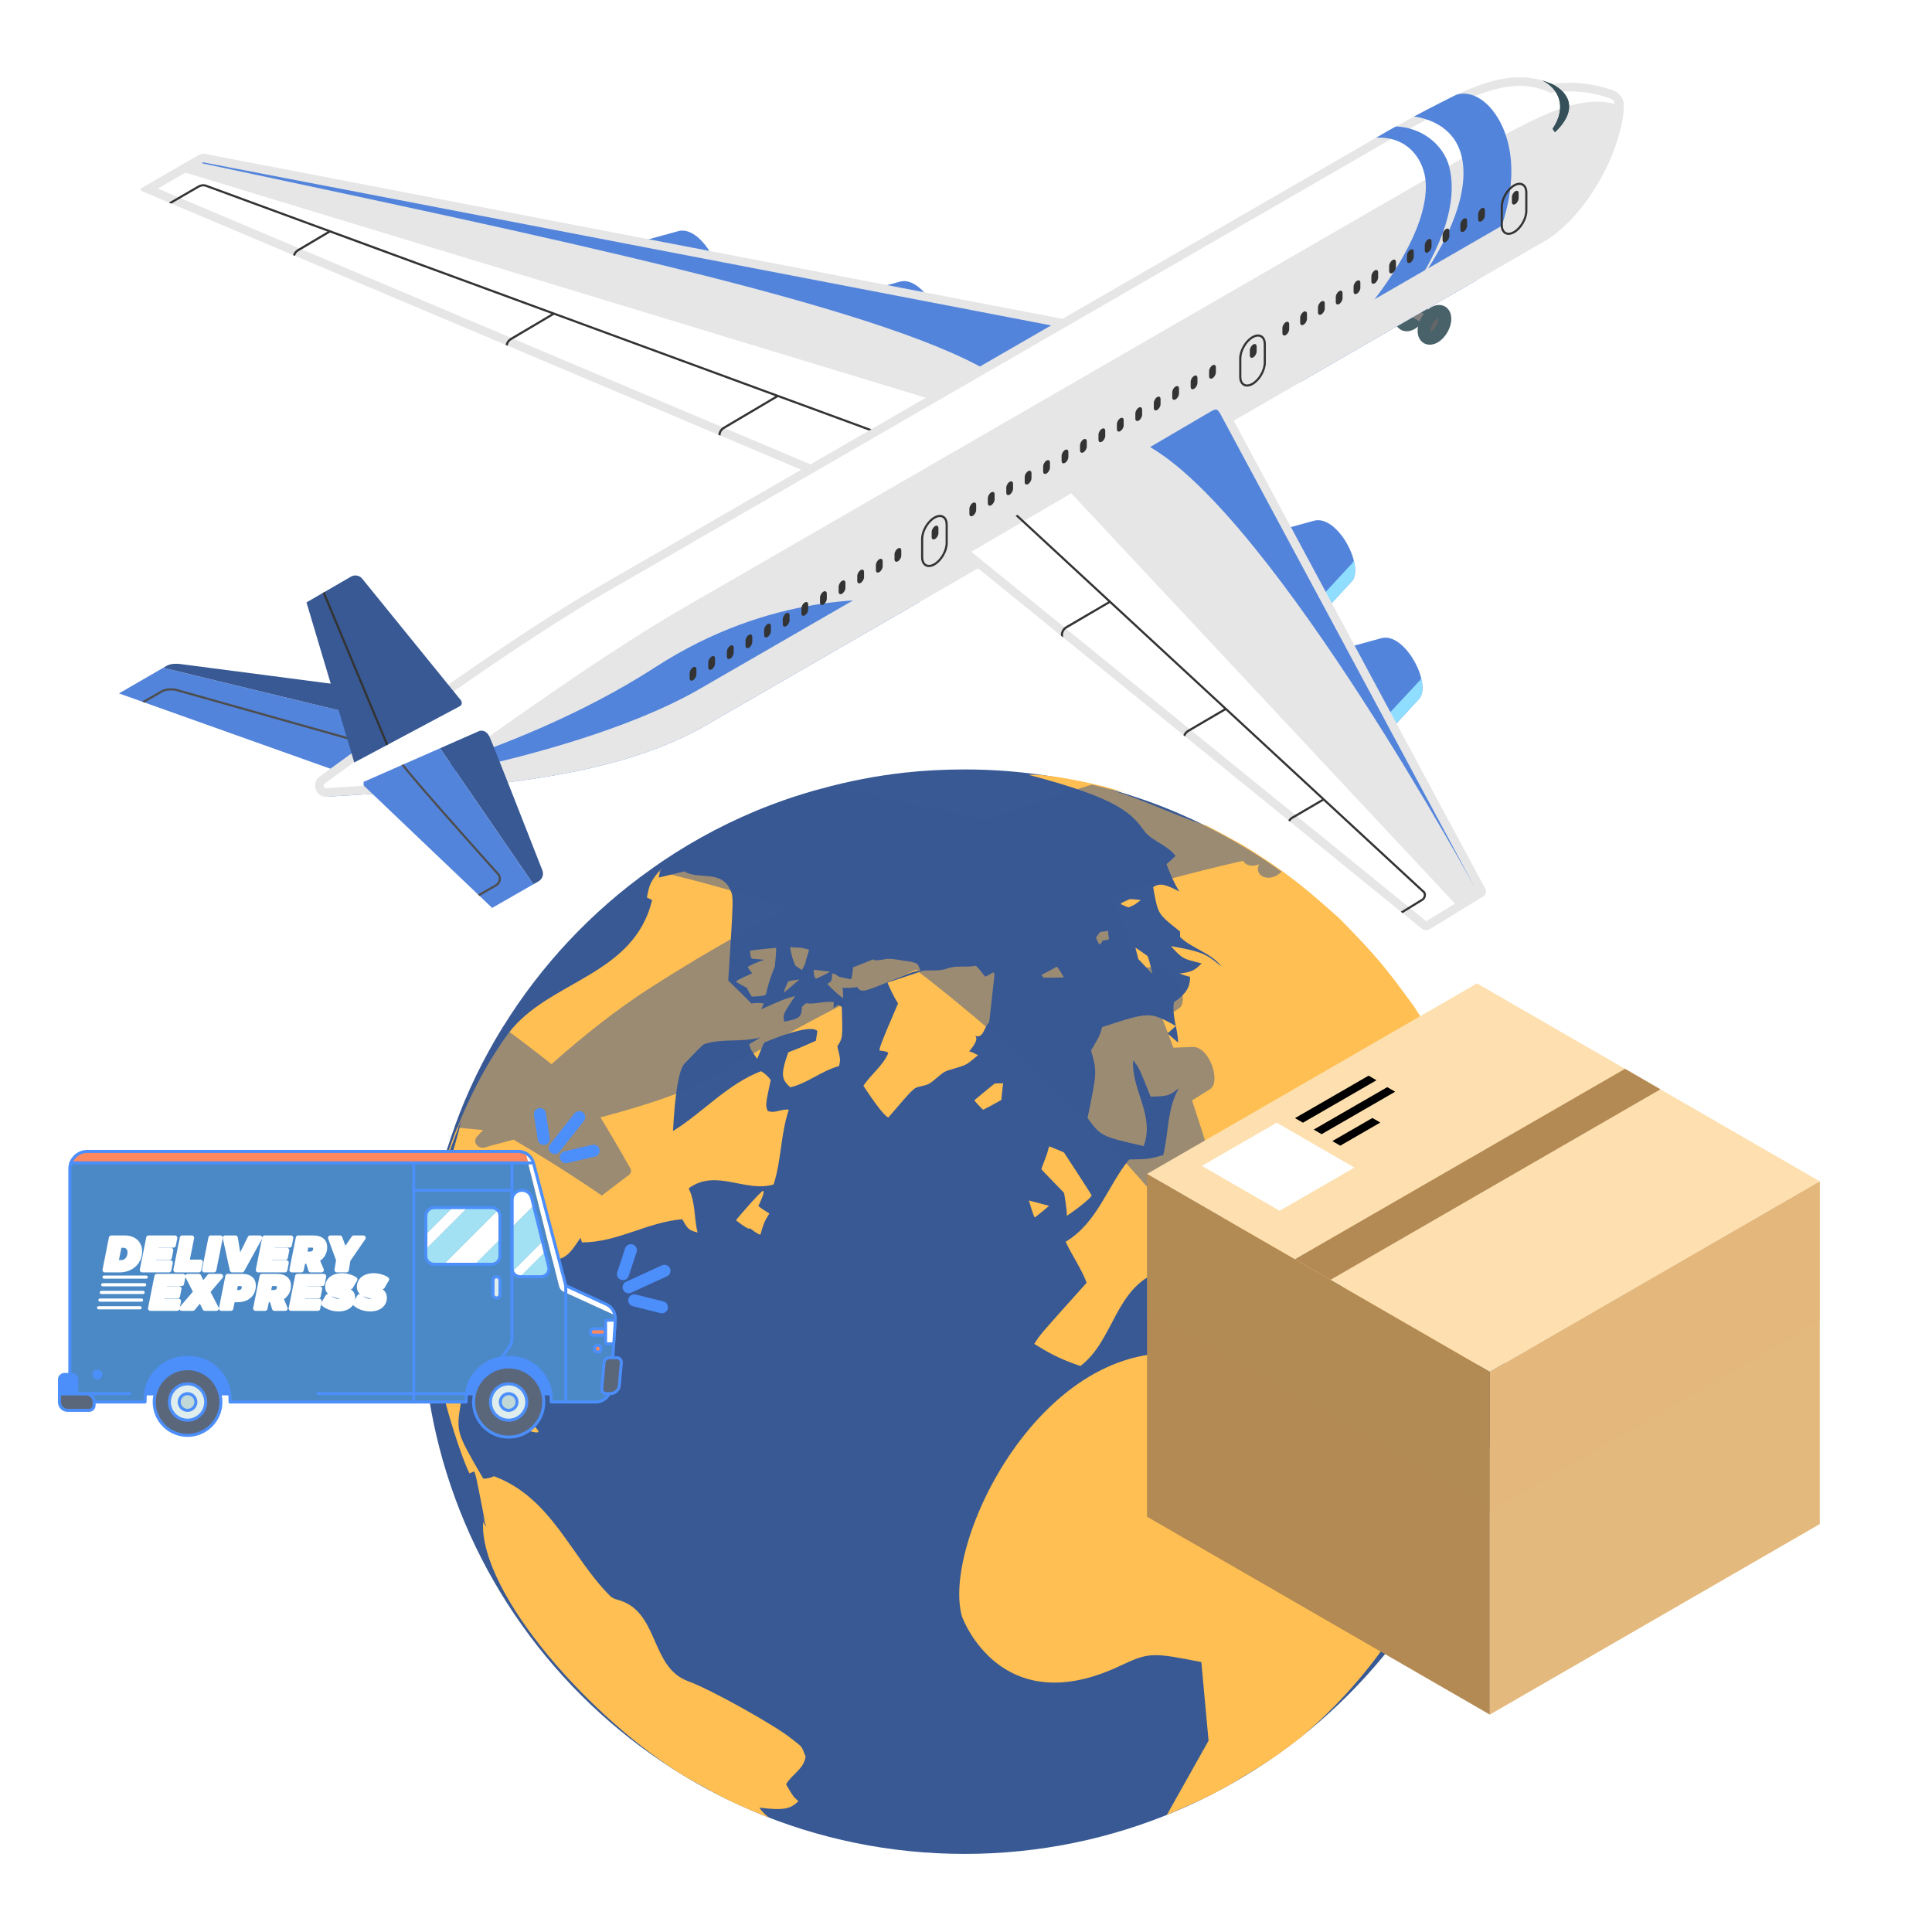 <svg width="200" height="200" viewBox="0 0 200 200" fill="none" xmlns="http://www.w3.org/2000/svg">
<g clip-path="url(#clip0_928_49799)">
<path d="M155.992 135.796C155.992 166.791 130.843 191.916 99.849 191.916C68.842 191.916 43.705 166.791 43.705 135.796C43.705 129.091 44.881 122.657 47.046 116.705C48.352 113.047 50.046 109.577 52.057 106.319C56.021 99.908 61.232 94.356 67.348 90.016C70.724 87.604 74.371 85.569 78.229 83.957C80.417 83.052 82.675 82.275 84.992 81.652C87.792 80.876 90.685 80.311 93.65 79.982C95.696 79.758 97.755 79.653 99.849 79.653C104.377 79.653 108.8 80.194 113.035 81.218C114.54 81.57 116.023 82.006 117.481 82.488C121.587 83.829 125.48 85.664 129.115 87.876C130.327 88.617 131.514 89.404 132.668 90.239C146.794 100.437 155.992 117.046 155.992 135.796Z" fill="#385994"/>
<path d="M50.218 157.703C50.151 157.397 50.081 157.132 50.015 156.867C50.017 156.885 50.021 156.908 50.024 156.926C50.102 157.429 50.179 157.787 50.213 157.818C50.218 157.812 50.225 157.805 50.218 157.703ZM83.397 181.817C83.228 181.485 83.109 180.959 82.832 180.709C82.539 180.446 82.114 180.135 81.806 179.888C80.209 178.614 73.632 174.907 71.251 174.045C67.231 172.588 68.281 166.711 63.877 165.59C63.645 165.532 63.339 165.393 63.169 165.224C59.092 161.156 57.115 155.051 51.144 152.819C50.836 152.972 50.371 153.087 50.029 153.07C47.208 148.232 47.208 148.232 47.719 145.171C48.029 143.317 46.239 142.034 46.379 140.227C46.495 138.741 48.306 137.67 47.424 135.941C47.062 136.125 46.578 136.369 46.214 136.551C44.615 133.348 44.862 132.727 47.226 126.783C47.595 126.697 48.091 126.599 48.467 126.56C48.629 126.832 48.629 126.832 49.731 129.606C49.828 129.483 49.958 129.318 50.055 129.194C51.485 129.29 52.17 132.328 52.243 132.674C50.526 134.335 51.269 135.546 51.713 136.269C53.256 134.714 52.398 131.513 55.368 130.936C58.631 130.302 58.631 130.302 60.098 128.133C60.142 128.277 60.199 128.469 60.243 128.613C63.894 128.627 67.051 126.496 70.634 126.217C71.19 127.26 71.35 127.362 72.214 127.588C71.829 126.08 72.018 124.456 71.286 123.019C74.129 120.925 77.187 123.5 80.086 122.611C80.9 120.094 80.804 117.391 81.658 114.882C80.919 114.745 80.218 115.318 79.47 115C79.236 114.387 79.236 114.387 79.784 111.806C79.561 111.462 79.137 111.066 78.764 110.893C75.257 112.257 72.791 115.152 69.67 117.084C69.884 113.072 70.282 110.728 70.852 110.118C71.89 109.007 72.783 108.132 72.854 108.106C74.764 107.442 76.822 107.953 78.743 107.372C78.39 107.6 77.914 107.895 77.549 108.104C77.733 108.683 77.733 108.683 78.382 109.61C79.023 108.048 79.113 107.928 79.113 107.928C79.161 107.906 83.869 105.859 84.615 106.74C84.565 107.039 84.502 107.439 84.459 107.739C83.165 108.317 82.774 108.492 81.607 108.927C80.689 111.461 81.016 111.783 81.806 112.561C83.621 112.13 85.061 110.837 86.856 110.36C87.013 109.683 87.013 109.683 86.679 108.31C87.24 107.453 87.24 107.453 87.142 104.242C87.029 104.173 86.88 104.081 86.768 104.013C86.621 104.115 86.423 104.253 86.276 104.356C86.29 104.171 86.309 103.925 86.322 103.739C85.348 103.599 84.397 103.999 83.423 103.857C83.299 103.972 83.135 104.125 83.011 104.241C82.998 105.386 82.65 105.458 81.187 105.761C81.037 105.014 81.037 105.014 82.312 103.107C81.142 103.44 81.142 103.44 78.809 104.476C78.888 104.297 78.993 104.058 79.072 103.878C78.691 103.812 78.163 103.807 77.784 103.885C77.258 103.332 77.258 103.332 75.389 101.506C75.932 92.931 75.932 92.931 75.655 92.243C74.734 89.955 72.335 91.143 70.837 90.206C69.958 90.412 69.086 90.642 68.206 90.846C68.219 90.519 68.347 90.069 68.546 89.808C67.281 91.305 67.24 91.518 66.966 92.909C67.129 92.987 67.345 93.092 67.507 93.171C65.612 101.046 56.819 101.479 52.668 106.922C48.416 112.654 46.251 119.527 45.689 121.496C46.899 118.204 47.306 117.095 47.742 116.028C46.996 119.381 45.663 122.571 44.986 125.943C44.902 126.379 44.902 126.379 44.902 126.379C42.351 136.854 48.025 151.545 48.601 152.526C48.744 152.464 48.934 152.381 49.077 152.319C49.248 152.624 49.248 152.624 50.301 158.03C50.212 157.898 50.094 157.72 50.006 157.588C49.655 164.958 61.21 178.044 71.012 183.963C74.957 186.161 75.111 186.247 77.633 187.354L79.666 188.183C79.288 187.939 78.846 187.503 78.608 187.121C81.142 187.453 81.842 187.247 82.656 186.463C82.097 185.957 82.097 185.957 81.375 184.715C81.949 183.677 83.237 183.139 83.397 181.817Z" fill="#FFBF52"/>
<path d="M52.096 144.132C52.085 144.128 50.953 143.171 50.769 140.784C50.748 140.512 49.829 139.151 48.535 137.471C49.109 137.153 49.501 137.293 50.144 138.048C51.185 139.482 52.219 142.268 52.098 144.131L52.096 144.132Z" fill="#FFBF52"/>
<path d="M55.716 148.251C55.567 148.363 54.832 148.157 54.242 147.991C53.811 147.87 53.749 147.866 53.613 147.854C53.577 147.713 53.555 147.629 52.777 146.873C52.349 146.456 52.349 146.456 52.364 146.405C52.442 146.14 53.146 145.951 54.019 146.453C54.175 146.543 54.367 146.687 54.51 146.796C54.864 147.097 55.679 147.953 55.752 148.195C55.741 148.211 55.732 148.239 55.716 148.251Z" fill="#FFBF52"/>
<path d="M79.63 125.651C79.175 126.384 79.08 126.537 78.723 127.791C78.636 127.83 78.426 127.739 77.647 127.166C77.531 127.283 77.097 127.032 76.191 126.327C76.172 126.284 78.781 123.248 79.012 123.27C79.163 123.403 78.859 124.094 78.507 124.851C78.703 125.029 79.293 125.401 79.646 125.623C79.63 125.651 79.63 125.651 79.63 125.651Z" fill="#FFBF52"/>
<path d="M95.262 100.526C94.758 100.478 94.212 100.706 93.126 101.162C89.203 102.805 89.185 102.781 88.722 102.164C88.562 102.221 88.501 102.242 87.148 102.276C87.266 102.384 87.29 102.578 87.275 103.316C86.736 102.996 85.994 102.219 85.638 101.845C86.087 101.619 86.145 101.495 86.12 100.829C86.178 100.795 86.333 100.704 86.668 100.99C86.809 101.11 86.809 101.11 87.195 101.196C87.488 101.262 87.783 101.32 88.078 101.379C88.189 101.188 88.217 101.037 88.307 100.143C89.85 99.537 89.85 99.537 90.391 99.309C90.481 99.456 90.895 99.444 91.775 99.267C91.836 99.255 91.877 99.252 92.045 99.258C92.799 99.285 93.532 99.468 94.278 99.551C95.026 99.741 95.026 99.741 95.287 100.529C95.262 100.526 95.262 100.526 95.262 100.526Z" fill="#FFBF52"/>
<path d="M85.9 100.593C85.814 100.664 85.514 100.852 84.467 101.318C84.234 101.133 84.227 100.45 84.242 100.406C84.274 100.401 84.326 100.402 84.519 100.422C84.986 100.47 85.45 100.529 85.916 100.577C85.9 100.593 85.9 100.593 85.9 100.593Z" fill="#FFBF52"/>
<path d="M82.682 101.457C82.668 101.469 81.219 102.734 81.161 102.732C81.099 102.667 81.573 101.619 81.581 101.613C81.605 101.592 81.664 101.562 81.898 101.519L82.748 101.39C82.734 101.419 82.706 101.436 82.682 101.457Z" fill="#FFBF52"/>
<path d="M79.171 103.025C78.897 103.149 77.851 103.168 77.846 103.166C77.816 103.153 77.739 103.121 77.301 102.241C77.197 102.216 76.866 102.037 76.231 101.659C76.162 101.545 76.451 101.386 77.859 100.76C77.787 100.649 77.776 100.632 77.573 100.376C77.392 100.148 77.392 100.148 77.435 100.101C77.597 99.918 78.399 99.615 79.107 99.348C79.095 99.347 77.877 99.255 77.849 99.238C77.674 99.129 77.652 98.644 77.644 98.437C77.974 98.346 78.018 98.341 80.336 98.115C80.398 98.23 80.219 99.995 80.215 100.01C80.193 100.112 80.129 100.237 80.092 100.335C79.671 101.417 79.559 101.841 79.266 102.975C79.237 102.991 79.2 103.012 79.171 103.025Z" fill="#FFBF52"/>
<path d="M83.015 100.403C83.011 100.403 82.391 100.053 82.316 99.912C82.265 99.813 81.998 99.262 81.786 98.055C81.824 98.05 81.862 98.053 81.901 98.054C82.145 98.062 82.387 98.094 82.631 98.104C82.685 98.106 82.737 98.082 82.791 98.089C82.893 98.101 82.893 98.101 83.731 98.3C83.751 98.33 83.749 98.348 83.707 98.498C83.605 98.863 83.481 99.221 83.378 99.584C83.425 99.611 83.426 99.611 83.031 100.401C83.015 100.403 83.015 100.403 83.015 100.403Z" fill="#FFBF52"/>
<path d="M102.933 100.858C102.948 100.955 102.948 100.955 102.4 105.844C101.861 106.25 101.855 107.536 100.954 107.241C101.32 107.601 100.739 108.33 100.314 108.863C100.451 108.845 100.475 108.841 101.247 109.232C101.149 109.307 101.055 109.387 100.962 109.467C100.035 110.25 100.035 110.25 98.516 110.695C97.766 110.914 97.697 110.973 97.035 111.529C96.162 112.264 96.162 112.264 95.214 112.479C94.587 112.621 94.587 112.621 91.965 115.679C91.947 115.68 91.502 115.662 89.38 112.399C90.161 111.214 91.374 110.36 91.954 109.023C91.877 108.912 91.822 108.832 91.048 108.751C91.042 108.524 91.037 108.345 92.964 103.881C92.461 103.08 92.161 102.387 91.869 101.718L95.373 100.559C95.412 100.532 95.468 100.496 95.516 100.491C96.358 100.397 97.225 100.571 98.047 100.262C99.01 99.902 100.034 100.184 101.012 99.973C101.387 100.297 101.651 100.716 101.967 101.089C102.068 101.077 102.124 101.071 102.856 100.646C102.893 100.701 102.923 100.79 102.933 100.858Z" fill="#FFBF52"/>
<path d="M103.863 112.143C103.602 112.135 103.327 112.141 103.053 112.161C103.017 112.164 102.978 112.156 102.946 112.181C102.369 112.634 101.818 113.12 101.245 113.578C100.947 113.817 100.89 113.87 100.872 113.907C100.855 113.941 101.563 114.704 101.711 114.827C101.731 114.844 101.761 114.865 101.785 114.877C102.147 114.698 102.346 114.599 103.203 114.125C103.353 114.042 103.495 113.943 103.656 113.882C103.818 112.276 103.826 112.213 103.863 112.143Z" fill="#FFBF52"/>
<path d="M109.627 100.342C109.785 100.573 109.924 100.822 110.136 101.198C110.102 101.183 110.089 101.182 109.726 101.192C108.872 101.216 108.556 101.211 108.034 101.204C107.973 101.107 107.888 101.031 107.811 100.946C107.822 100.914 107.823 100.912 108.2 100.72C108.756 100.435 108.984 100.307 109.37 100.085C109.404 100.079 109.442 100.072 109.627 100.342Z" fill="#FFBF52"/>
<path d="M113.005 123.746C113.005 123.681 110.169 119.337 110.141 119.304C110.099 119.254 108.63 118.674 108.615 118.669C108.591 118.742 108.558 118.838 108.534 118.911C108.409 119.398 108.409 119.398 108.198 119.952C107.825 120.934 107.802 120.993 107.817 121.056C107.817 121.056 108.158 121.443 109.35 122.658C109.971 123.29 110.137 123.46 110.156 123.518C110.16 123.53 110.482 125.365 110.433 125.862C111.793 124.962 112.983 123.946 113.005 123.746Z" fill="#FFBF52"/>
<path d="M108.599 124.832C108.59 124.845 107.17 126.034 107.12 126.02C107.009 125.991 106.513 124.296 106.509 124.28C106.636 124.29 106.753 124.337 106.875 124.37C107.449 124.528 108.024 124.682 108.601 124.828C108.599 124.832 108.599 124.832 108.599 124.832Z" fill="#FFBF52"/>
<path d="M106.506 80.217C116.086 82.731 117.226 84.312 118.545 86.144C119.451 87.157 120.867 87.499 121.691 88.601C121.425 88.872 121.055 89.218 120.761 89.458C120.972 90.072 121.579 91.53 122.089 92.286C120.802 91.646 120.155 91.325 119.377 91.83C119.401 91.972 119.432 92.161 119.455 92.304C119.891 94.637 119.891 94.637 122.161 96.433C122.16 96.602 122.16 96.828 122.159 96.997C123.437 98.239 125.345 98.597 126.46 100.067C124.874 98.773 124.588 98.54 121.21 97.941C122.394 99.24 122.394 99.24 124.392 99.732C123.677 100.42 123.485 100.605 122.088 100.786C122.416 100.904 122.86 101.044 123.198 101.13C123.178 101.811 123.154 102.659 121.534 103.736C121.276 105.171 121.95 106.513 121.951 107.922C121.621 107.645 121.184 107.269 120.863 106.983C121.119 106.747 121.464 106.437 121.724 106.208C119.019 104.717 119.019 104.717 114.097 106.324C113.856 107.174 113.831 107.262 112.944 108.747C113.57 110.946 113.57 110.946 112.583 115.738C113.978 117.633 113.978 117.632 118.39 118.642C119.582 115.491 117.091 112.792 117.304 109.761C117.921 110.542 117.921 110.542 119.115 113.526C120.965 113.46 120.965 113.46 122.033 112.657C120.8 114.802 120.994 117.281 120.417 119.579C118.864 119.996 118.864 119.996 116.883 120.031C114.623 122.815 113.613 126.562 110.317 128.548C110.987 129.99 111.925 131.295 112.491 132.79C107.662 138.166 107.662 138.166 107.066 139.123C108.501 139.996 109.538 140.627 111.842 141.408C115.313 138.792 115.398 133.362 119.957 131.651C122.69 133.834 122.69 133.834 124.494 134.138C124.565 136.006 124.553 136.173 124.501 136.872C124.923 136.81 125.485 136.729 125.908 136.669C124.647 132.73 124.4 132.549 122.489 131.14C122.595 130.797 122.777 130.35 122.957 130.04C131.965 132.515 131.965 132.515 132.597 132.403C133.245 133.108 133.245 133.108 133.747 134.259C135.003 134.131 135.383 134.093 138.113 132.281C139.213 133.467 139.213 133.467 140.369 135.672C134.603 142.798 132.122 142.717 123.897 142.447C123.626 141.705 123.377 140.955 123.115 140.209C107.947 138.187 97.426 159.671 99.578 167.322C99.609 167.436 103.543 178.307 115.943 172.451C118.993 171.011 119.296 171.07 124.363 172.056C124.516 173.669 125.109 180.199 125.109 180.199L120.789 187.882C124.629 186.206 124.942 186.068 127.345 184.738C131.197 182.413 131.691 182.114 134.359 180.087L134.606 179.892C150.022 166.918 152.143 149.578 152.104 149.454C151.938 149.39 151.716 149.304 151.549 149.24C151.335 149.285 151.335 149.285 151.335 149.285C150.479 150.004 150.479 150.004 149.733 150.451C145.008 148.593 144.026 143.583 141.105 140.206C141.465 140.068 141.956 139.91 142.335 139.839C147.7 145.238 147.7 145.238 149.687 149.831C153.241 144.397 154.433 134.218 152.935 132.057C152.555 132.042 152.046 132.037 151.664 132.045C151.333 132.971 151.034 133.907 150.665 134.818C148.273 132.762 148.273 132.762 148.003 131.725C148.991 131.271 150.036 131.75 151.039 131.546C153.172 128.14 153.172 128.14 153.705 126.922C153.856 126.992 154.057 127.084 154.207 127.152C154.478 126.974 154.775 126.618 154.896 126.316C155.214 127.375 155.639 129.071 155.851 131.132C155.618 129.201 155.301 126.626 154.957 124.713C153.687 119.407 153.492 118.592 151.717 114.064C149.571 109.424 149.125 108.458 146.349 104.146C143.523 100.298 142.762 99.264 138.703 95.121C135.516 92.279 133.411 90.403 128.678 87.497C127.162 86.651 125.125 85.552 123.568 84.785L123.671 84.833C124.073 85.03 124.607 85.299 125.002 85.511C121.572 84.407 118.344 82.761 114.885 81.735C115.375 81.803 116.026 81.919 116.501 82.053C116.378 82.015 116.212 81.964 116.087 81.925L114.316 81.422C108.13 79.937 106.521 80.214 106.506 80.217Z" fill="#FFBF52"/>
<path d="M142.793 172.001C142.792 172.001 142.844 171.94 142.793 172.001V172.001Z" fill="#FFBF52"/>
<path d="M118.095 93.182C118.08 93.209 117.407 93.682 117.401 93.686C117.372 93.703 117.338 93.706 117.307 93.718C117.138 93.787 116.986 93.897 116.802 93.932C116.795 93.933 116.025 93.618 116.016 93.575C116.067 93.475 116.264 93.38 116.862 93.111C117.009 93.043 117.466 93.097 118.096 93.177C118.095 93.182 118.095 93.182 118.095 93.182Z" fill="#FFBF52"/>
<path d="M117.869 98.316C118.283 98.597 118.804 98.978 118.804 98.978C118.807 98.983 119.062 99.618 119.282 100.815C119.157 100.696 119.047 100.563 118.931 100.437C118.283 99.728 117.869 99.315 117.866 99.314C117.833 99.27 117.818 99.218 117.766 98.993C117.697 98.699 117.623 98.407 117.541 98.118C117.578 98.124 117.593 98.127 117.869 98.316Z" fill="#FFBF52"/>
<path d="M114.703 96.359C114.696 96.382 114.708 96.483 114.721 96.584C114.75 96.802 114.776 97.02 114.798 97.239C114.563 97.31 114.318 97.338 114.077 97.383C114.113 97.419 114.185 97.493 113.809 97.782C113.751 97.756 113.46 97.081 113.461 97.075C113.463 97.029 113.534 96.937 113.876 96.494C113.908 96.465 113.943 96.466 113.977 96.464C114.268 96.439 114.424 96.409 114.707 96.353C114.703 96.359 114.703 96.359 114.703 96.359Z" fill="#FFBF52"/>
<path opacity="0.5" d="M132.667 90.238C132.397 90.532 132.032 90.744 131.643 90.826C131.408 90.873 131.196 90.873 130.997 90.826C130.832 90.791 130.679 90.721 130.549 90.626C130.279 90.414 130.162 90.097 130.232 89.744C130.255 89.65 130.302 89.556 130.361 89.462C130.244 89.509 130.137 89.556 130.02 89.579C129.796 89.626 129.573 89.638 129.373 89.591C129.208 89.556 129.056 89.485 128.926 89.391C128.82 89.309 128.75 89.214 128.691 89.108C125.891 89.743 123.138 90.438 120.409 91.178C118.574 91.696 116.739 92.225 114.928 92.79C116.069 95.237 117.163 97.706 118.198 100.177C118.798 100.142 119.386 100.106 119.986 100.071C121.244 100.013 122.327 101.777 122.433 103.118C122.445 103.118 122.445 103.553 122.445 103.553C122.433 103.624 122.421 103.682 122.41 103.754C122.41 103.789 122.398 103.836 122.386 103.871C122.363 103.941 122.339 104 122.304 104.071C122.292 104.095 122.292 104.118 122.281 104.142C122.234 104.224 122.175 104.295 122.104 104.353C121.975 104.436 121.845 104.519 121.728 104.601C121.257 104.895 120.799 105.189 120.34 105.483C120.727 106.471 121.104 107.471 121.469 108.459C122.127 108.424 122.798 108.4 123.457 108.377C124.668 108.33 125.656 110.129 125.715 111.471C125.727 111.482 125.715 111.506 125.715 111.541C125.727 111.611 125.727 111.67 125.715 111.741C125.715 111.8 125.715 111.847 125.703 111.906C125.703 111.965 125.692 112.012 125.68 112.071C125.668 112.118 125.656 112.177 125.645 112.224C125.621 112.271 125.598 112.317 125.574 112.377C125.563 112.412 125.539 112.447 125.527 112.482C125.492 112.541 125.457 112.576 125.41 112.623C125.399 112.647 125.375 112.67 125.352 112.694C125.081 112.859 124.81 113.034 124.54 113.2C124.164 113.435 123.775 113.682 123.399 113.917C124.705 117.799 125.893 121.693 126.94 125.575C126.987 125.763 126.881 125.951 126.693 126.01C125.387 126.41 124.093 126.822 122.799 127.245C122.622 127.304 122.423 127.245 122.305 127.104C121.964 126.681 121.635 126.269 121.293 125.857C121.258 125.822 121.234 125.787 121.199 125.752C119.235 123.376 117.177 121.035 115.035 118.729C115 118.694 114.965 118.659 114.93 118.624C112.93 116.483 110.86 114.377 108.708 112.307C108.661 112.271 108.625 112.236 108.59 112.201C106.073 109.789 103.45 107.437 100.733 105.144C100.686 105.108 100.639 105.061 100.579 105.026C98.709 103.45 96.78 101.898 94.804 100.38C93.333 101.038 91.887 101.709 90.451 102.403C85.157 104.955 80.076 107.731 75.242 110.719C72.031 112.672 68.149 114.001 63.879 115.201C63.315 115.353 62.739 115.518 62.162 115.672C63.327 117.577 64.703 119.965 65.244 120.93C65.385 121.165 65.314 121.483 65.091 121.648C64.985 121.73 64.879 121.8 64.773 121.883C63.938 122.506 63.115 123.131 62.303 123.766C61.997 123.554 61.691 123.342 61.374 123.131C61.339 123.107 61.303 123.072 61.257 123.048C58.646 121.296 55.952 119.602 53.175 117.979C52.728 118.084 52.282 118.202 51.834 118.331C51.281 118.472 50.728 118.625 50.164 118.791C50.082 118.802 50.011 118.814 49.928 118.814C49.905 118.814 49.882 118.814 49.858 118.802C49.811 118.802 49.764 118.791 49.728 118.779C49.246 118.65 48.987 118.061 49.399 117.638C49.599 117.414 49.81 117.202 50.011 116.991C49.022 116.886 48.035 116.791 47.046 116.709C48.352 113.051 50.046 109.581 52.057 106.322C53.774 107.581 55.456 108.863 57.092 110.157C60.503 107.122 63.879 104.5 66.89 102.535C71.584 99.5 76.488 96.642 81.593 93.996C79.523 93.326 77.429 92.69 75.324 92.09C75.265 92.078 75.207 92.067 75.16 92.043C72.584 91.314 69.984 90.643 67.349 90.02C70.725 87.608 74.371 85.574 78.23 83.962C80.418 83.056 82.676 82.28 84.993 81.657C86.076 81.81 87.158 81.962 88.229 82.139C88.57 82.069 88.911 81.998 89.264 81.927C89.911 81.786 90.605 82.116 91.181 82.633C94.898 83.28 98.58 84.022 102.226 84.868C105.756 83.562 109.354 82.339 113.037 81.222C114.542 81.575 116.025 82.01 117.483 82.493C121.589 83.834 125.482 85.668 129.117 87.88C130.327 88.615 131.514 89.403 132.667 90.238Z" fill="#385994"/>
<path d="M147.182 31.615C147.182 32.301 146.699 33.136 146.105 33.48C145.51 33.823 145.028 33.545 145.028 32.858C145.028 32.172 145.51 31.337 146.105 30.993C146.699 30.649 147.182 30.928 147.182 31.615Z" fill="#355059"/>
<path d="M147.182 31.615C147.182 32.301 146.699 33.136 146.105 33.48C145.51 33.823 145.028 33.545 145.028 32.858C145.028 32.172 145.51 31.337 146.105 30.993C146.699 30.649 147.182 30.928 147.182 31.615Z" fill="#355059"/>
<path d="M145.621 34.294C145.403 34.294 145.195 34.241 145.009 34.134C144.596 33.895 144.36 33.431 144.36 32.858C144.36 31.929 144.967 30.88 145.77 30.415C146.265 30.13 146.787 30.101 147.199 30.34C147.611 30.578 147.848 31.043 147.848 31.616C147.848 32.544 147.242 33.594 146.439 34.059C146.166 34.215 145.886 34.294 145.621 34.294ZM146.509 31.535C146.489 31.543 146.465 31.555 146.438 31.571C146.048 31.796 145.694 32.409 145.694 32.858C145.694 32.89 145.696 32.916 145.699 32.938C145.72 32.93 145.743 32.918 145.77 32.902C146.159 32.677 146.513 32.064 146.513 31.615C146.513 31.584 146.512 31.557 146.509 31.535Z" fill="#49626A"/>
<path d="M148.313 33.988C148.237 33.988 148.16 33.969 148.091 33.929L145.827 32.622C145.614 32.499 145.541 32.227 145.664 32.014C145.786 31.801 146.059 31.728 146.272 31.851L148.535 33.158C148.748 33.28 148.821 33.553 148.699 33.766C148.616 33.908 148.466 33.988 148.313 33.988Z" fill="#808080"/>
<path d="M89.19 30.244L93.164 29.155C95.511 28.51 98.309 33.608 97.141 35.359L93.945 38.808L89.19 30.244Z" fill="#5384DB"/>
<path d="M66.247 25.016L70.222 23.927C72.569 23.283 75.366 28.379 74.198 30.132L71.002 33.581L66.247 25.016Z" fill="#5384DB"/>
<path d="M113.794 33.739L91.903 45.05L91.636 45.188L84.059 49.103L74.587 45.098L74.368 45.009L52.558 35.789L52.344 35.7L30.538 26.485L30.334 26.401L17.738 21.075L17.48 20.968L14.65 19.771C14.53 19.723 14.517 19.553 14.632 19.482L20.563 16.047C20.768 15.932 21.008 15.891 21.24 15.937L113.794 33.739Z" fill="#E6E6E6"/>
<path d="M16.341 19.522L17.82 20.148L18.084 20.257L30.673 25.58L30.885 25.667L52.686 34.88L52.904 34.971L74.705 44.185L74.933 44.279L84.022 48.121L96.861 41.487L19.192 17.871L16.341 19.522Z" fill="white"/>
<path d="M21.053 16.809C21.035 16.809 21.017 16.814 21.009 16.819L20.876 16.896C55.277 24.23 90.96 31.583 102.524 38.56L111.103 34.127L21.053 16.809Z" fill="#5384DB"/>
<path d="M21.26 19.088C21.002 19.039 20.731 19.083 20.504 19.217L17.478 20.97L17.736 21.077L20.615 19.408C20.797 19.306 21.011 19.265 21.202 19.302L33.9 23.969L30.804 25.803C30.572 25.941 30.403 26.154 30.332 26.403L30.537 26.488C30.594 26.283 30.728 26.106 30.915 25.998L34.167 24.072L57.081 32.489L52.832 34.999C52.574 35.155 52.397 35.408 52.342 35.701L52.556 35.791C52.583 35.546 52.725 35.319 52.948 35.194L57.352 32.587L80.262 41.01L74.87 44.196C74.58 44.369 74.389 44.672 74.367 45.01L74.586 45.099C74.586 44.802 74.737 44.535 74.986 44.392L80.535 41.108L91.635 45.188L91.902 45.05L21.26 19.088Z" fill="#333333"/>
<path d="M16.9 69.13L15.826 69.75L12.313 71.781L14.694 72.627L14.969 72.728L34.894 79.826L40.535 77.819L40.896 77.69L43.646 76.71L43.697 76.507L43.907 75.672L16.9 69.13Z" fill="#5384DB"/>
<path d="M44.793 72.15L18.654 68.738C18.155 68.684 17.684 68.702 17.27 68.915L16.9 69.129L43.907 75.672L44.793 72.15Z" fill="#385994"/>
<path d="M18.151 71.278C17.546 71.207 17.087 71.269 16.7 71.469L14.694 72.627L14.97 72.729L16.807 71.665C17.15 71.488 17.567 71.433 18.106 71.496L40.535 77.818L40.895 77.689L18.151 71.278Z" fill="#4D4D4D"/>
<path d="M168.089 10.936C168.022 14.692 165.023 21.526 160.249 24.747L152.828 29.032L134.55 39.586L95.191 62.313L72.824 75.225C62.907 80.836 48.802 81.57 33.849 82.473C32.691 82.544 32.157 81.062 33.096 80.381C43.725 72.648 53.879 65.467 61.826 60.813L142.474 14.251L144.094 13.316C144.668 13.005 145.229 12.693 145.776 12.391C145.985 12.28 146.19 12.168 146.39 12.057C148.464 10.932 150.368 9.931 152.147 9.201C155.248 7.942 157.989 7.514 160.641 8.694C162.923 8.392 165.018 8.662 166.981 9.352C167.648 9.589 168.098 10.229 168.089 10.936Z" fill="#E6E6E6"/>
<path d="M70.261 63.213L152.524 15.72C153.01 15.457 153.506 15.182 153.991 14.913L154.192 14.802C154.393 14.695 154.602 14.581 154.807 14.467C157.077 13.235 158.82 12.332 160.47 11.656C162.375 10.882 163.919 10.521 165.326 10.521C165.97 10.521 166.58 10.608 167.175 10.765C167.121 10.506 166.939 10.28 166.686 10.191C165.287 9.7 163.909 9.461 162.474 9.461C161.91 9.461 161.333 9.499 160.758 9.575L160.509 9.609L160.28 9.507C159.346 9.092 158.385 8.89 157.341 8.89C155.934 8.89 154.39 9.251 152.485 10.024C150.835 10.701 149.092 11.603 146.822 12.836C146.617 12.949 146.408 13.063 146.207 13.17L146.007 13.281C145.522 13.55 145.025 13.824 144.539 14.088L62.276 61.582C54.031 66.412 43.163 74.159 33.619 81.103C33.515 81.179 33.481 81.279 33.521 81.4C33.544 81.47 33.606 81.587 33.769 81.587L34.802 81.526C37.956 81.336 41.072 81.148 44.115 80.914C53.014 74.469 62.73 67.625 70.261 63.213Z" fill="white"/>
<path d="M95.191 62.313L72.824 75.225C62.906 80.836 48.802 81.57 33.848 82.473C33.848 82.473 52.767 78.816 67.895 69.032C79.659 61.423 90.813 61.775 95.191 62.313Z" fill="#5384DB"/>
<path d="M153.82 10.683C152.147 9.201 150.726 9.826 150.726 9.826C150.726 9.826 147.922 11.226 146.389 12.057C147.906 12.285 149.241 12.907 150.171 13.949C152.449 16.489 152.245 22.082 146.006 30.407C150.224 24.174 150.7 19.987 150.038 17.313C149.486 15.071 147.295 13.197 144.507 13.092C142.164 14.387 144.679 12.98 142.473 14.252C145.042 14.115 146.881 15.656 147.447 17.953C147.995 20.165 147.808 26.669 134.549 39.586L152.827 29.032C153.971 27.088 154.848 25.21 155.448 23.409C157.758 16.498 155.612 12.271 153.82 10.683Z" fill="#5384DB"/>
<path d="M159.528 21.028L152.107 25.313L133.829 35.867L94.47 58.595L72.103 71.507C63.281 76.498 46.931 80.702 32.899 82.066C33.114 82.325 33.44 82.499 33.849 82.474C48.802 81.571 62.907 80.837 72.824 75.226L95.191 62.314L134.55 39.587L152.828 29.033L160.249 24.748C165.023 21.527 168.022 14.693 168.089 10.937C168.093 10.619 167.993 10.319 167.833 10.06C166.022 14.336 162.751 18.854 159.528 21.028Z" fill="#E6E6E6"/>
<path d="M47.521 73.151L40.184 77.062L39.988 77.169L36.674 78.935L31.726 62.361L33.408 61.387L33.603 61.276L36.335 59.692C36.722 59.469 37.217 59.559 37.497 59.906L47.521 72.261C47.918 72.645 47.882 72.987 47.521 73.151Z" fill="#385994"/>
<path d="M55.752 91.233C56.144 91.006 56.313 90.526 56.148 90.103C55.036 87.256 51.041 77.067 50.689 76.301C50.28 75.411 49.612 75.673 49.612 75.673L45.551 77.459L55.214 91.541L55.752 91.233Z" fill="#385994"/>
<path d="M45.55 77.46L41.781 79.118L41.577 79.207L37.639 80.938V81.307L49.478 92.591L49.648 92.75L50.947 93.988L55.214 91.542L45.55 77.46Z" fill="#5384DB"/>
<path d="M51.744 90.526C48.593 87.011 42.805 80.502 41.782 79.118L41.577 79.207C42.827 80.911 51.05 90.082 51.552 90.637C51.575 90.695 51.677 90.948 51.592 91.194C51.534 91.363 51.401 91.5 51.192 91.608L49.479 92.591L49.648 92.751L51.294 91.803C51.557 91.674 51.731 91.492 51.806 91.265C51.926 90.891 51.753 90.54 51.744 90.526Z" fill="#4D4D4D"/>
<path d="M159.651 8.328C161.33 9.133 162.271 11.045 160.727 13.335L160.968 13.688C163.23 11.556 162.674 9.692 160.644 8.691L159.651 8.328Z" fill="#355059"/>
<path d="M159.651 8.328C161.33 9.133 162.271 11.045 160.727 13.335L160.968 13.688C163.23 11.556 162.674 9.692 160.644 8.691L159.651 8.328Z" fill="#355059"/>
<path d="M40.184 77.062L39.988 77.17L33.407 61.388L33.604 61.276L40.184 77.062Z" fill="#333333"/>
<path d="M100.702 53.398C100.509 53.51 100.351 53.418 100.351 53.196V52.672C100.351 52.449 100.509 52.176 100.702 52.065C100.895 51.953 101.053 52.045 101.053 52.267V52.792C101.053 53.013 100.895 53.286 100.702 53.398Z" fill="#333333"/>
<path d="M102.612 52.302C102.419 52.413 102.261 52.322 102.261 52.1V51.576C102.261 51.353 102.419 51.08 102.612 50.969C102.805 50.857 102.963 50.949 102.963 51.171V51.696C102.962 51.917 102.805 52.19 102.612 52.302Z" fill="#333333"/>
<path d="M104.52 51.206C104.327 51.318 104.17 51.226 104.17 51.004V50.479C104.17 50.256 104.327 49.983 104.52 49.872C104.713 49.76 104.871 49.852 104.871 50.074V50.599C104.871 50.821 104.713 51.094 104.52 51.206Z" fill="#333333"/>
<path d="M106.428 50.11C106.235 50.222 106.077 50.13 106.077 49.908V49.383C106.077 49.16 106.235 48.887 106.428 48.776C106.621 48.665 106.779 48.756 106.779 48.978V49.502C106.779 49.726 106.621 49.998 106.428 50.11Z" fill="#333333"/>
<path d="M108.338 49.014C108.145 49.126 107.987 49.034 107.987 48.812V48.288C107.987 48.066 108.145 47.792 108.338 47.681C108.531 47.57 108.689 47.661 108.689 47.883V48.407C108.689 48.63 108.531 48.903 108.338 49.014Z" fill="#333333"/>
<path d="M110.246 47.919C110.053 48.03 109.896 47.939 109.896 47.717V47.193C109.896 46.97 110.053 46.697 110.246 46.586C110.439 46.474 110.597 46.565 110.597 46.788V47.312C110.597 47.534 110.439 47.808 110.246 47.919Z" fill="#333333"/>
<path d="M112.155 46.823C111.962 46.934 111.804 46.843 111.804 46.621V46.097C111.804 45.874 111.962 45.601 112.155 45.49C112.348 45.378 112.506 45.469 112.506 45.692V46.216C112.506 46.438 112.348 46.712 112.155 46.823Z" fill="#333333"/>
<path d="M114.065 45.727C113.872 45.839 113.714 45.748 113.714 45.525V45.001C113.714 44.778 113.872 44.505 114.065 44.394C114.258 44.282 114.415 44.374 114.415 44.596V45.121C114.415 45.343 114.258 45.616 114.065 45.727Z" fill="#333333"/>
<path d="M115.972 44.631C115.779 44.743 115.621 44.652 115.621 44.429V43.905C115.621 43.682 115.779 43.409 115.972 43.298C116.165 43.187 116.323 43.278 116.323 43.5V44.024C116.323 44.247 116.165 44.52 115.972 44.631Z" fill="#333333"/>
<path d="M117.881 43.536C117.688 43.647 117.53 43.556 117.53 43.334V42.809C117.53 42.586 117.688 42.313 117.881 42.202C118.074 42.09 118.232 42.181 118.232 42.404V42.928C118.232 43.151 118.074 43.424 117.881 43.536Z" fill="#333333"/>
<path d="M119.791 42.44C119.598 42.552 119.44 42.461 119.44 42.238V41.713C119.44 41.491 119.598 41.217 119.791 41.106C119.984 40.995 120.141 41.087 120.141 41.308V41.833C120.141 42.055 119.984 42.328 119.791 42.44Z" fill="#333333"/>
<path d="M121.699 41.344C121.506 41.456 121.348 41.365 121.348 41.142V40.618C121.348 40.396 121.506 40.122 121.699 40.011C121.892 39.901 122.05 39.992 122.05 40.213V40.737C122.05 40.959 121.892 41.233 121.699 41.344Z" fill="#333333"/>
<path d="M123.608 40.249C123.415 40.36 123.257 40.269 123.257 40.047V39.523C123.257 39.3 123.415 39.026 123.608 38.916C123.801 38.804 123.959 38.895 123.959 39.118V39.642C123.959 39.864 123.801 40.137 123.608 40.249Z" fill="#333333"/>
<path d="M125.516 39.153C125.323 39.265 125.166 39.173 125.166 38.951V38.426C125.166 38.203 125.323 37.93 125.516 37.819C125.71 37.707 125.867 37.798 125.867 38.021V38.546C125.867 38.768 125.71 39.042 125.516 39.153Z" fill="#333333"/>
<path d="M133.104 34.686C132.911 34.797 132.753 34.706 132.753 34.484V33.96C132.753 33.737 132.911 33.464 133.104 33.353C133.297 33.241 133.455 33.332 133.455 33.555V34.079C133.455 34.301 133.297 34.575 133.104 34.686Z" fill="#333333"/>
<path d="M134.946 33.614C134.753 33.725 134.595 33.634 134.595 33.411V32.887C134.595 32.664 134.753 32.391 134.946 32.28C135.139 32.169 135.297 32.26 135.297 32.483V33.007C135.297 33.23 135.139 33.503 134.946 33.614Z" fill="#333333"/>
<path d="M136.789 32.543C136.596 32.654 136.438 32.562 136.438 32.34V31.816C136.438 31.593 136.596 31.32 136.789 31.209C136.982 31.097 137.139 31.188 137.139 31.411V31.935C137.139 32.158 136.982 32.432 136.789 32.543Z" fill="#333333"/>
<path d="M138.63 31.471C138.437 31.583 138.279 31.492 138.279 31.269V30.745C138.279 30.522 138.437 30.249 138.63 30.138C138.823 30.026 138.981 30.118 138.981 30.34V30.865C138.981 31.087 138.823 31.36 138.63 31.471Z" fill="#333333"/>
<path d="M140.473 30.4C140.28 30.511 140.122 30.419 140.122 30.197V29.673C140.122 29.45 140.28 29.177 140.473 29.066C140.666 28.955 140.824 29.046 140.824 29.269V29.793C140.824 30.015 140.666 30.289 140.473 30.4Z" fill="#333333"/>
<path d="M142.315 29.328C142.122 29.439 141.964 29.348 141.964 29.125V28.601C141.964 28.378 142.122 28.105 142.315 27.994C142.508 27.883 142.665 27.974 142.665 28.196V28.72C142.665 28.944 142.508 29.217 142.315 29.328Z" fill="#333333"/>
<path d="M144.157 28.257C143.964 28.369 143.806 28.277 143.806 28.055V27.531C143.806 27.308 143.964 27.035 144.157 26.924C144.35 26.813 144.508 26.904 144.508 27.126V27.65C144.508 27.872 144.35 28.146 144.157 28.257Z" fill="#333333"/>
<path d="M146 27.185C145.807 27.297 145.649 27.206 145.649 26.983V26.459C145.649 26.236 145.807 25.963 146 25.852C146.193 25.741 146.351 25.832 146.351 26.054V26.578C146.35 26.801 146.192 27.074 146 27.185Z" fill="#333333"/>
<path d="M147.842 26.114C147.649 26.225 147.491 26.134 147.491 25.911V25.387C147.491 25.164 147.649 24.891 147.842 24.78C148.035 24.669 148.192 24.76 148.192 24.983V25.507C148.192 25.73 148.035 26.003 147.842 26.114Z" fill="#333333"/>
<path d="M149.684 25.043C149.491 25.154 149.333 25.063 149.333 24.841V24.317C149.333 24.094 149.491 23.821 149.684 23.71C149.877 23.598 150.035 23.689 150.035 23.912V24.436C150.034 24.658 149.876 24.931 149.684 25.043Z" fill="#333333"/>
<path d="M151.526 23.972C151.333 24.083 151.175 23.991 151.175 23.77V23.246C151.175 23.023 151.333 22.75 151.526 22.639C151.719 22.528 151.877 22.619 151.877 22.842V23.366C151.877 23.587 151.719 23.86 151.526 23.972Z" fill="#333333"/>
<path d="M153.368 22.9C153.175 23.011 153.018 22.92 153.018 22.697V22.173C153.018 21.951 153.175 21.677 153.368 21.566C153.561 21.455 153.719 21.546 153.719 21.769V22.293C153.718 22.515 153.561 22.788 153.368 22.9Z" fill="#333333"/>
<path d="M71.742 70.413C71.549 70.525 71.391 70.434 71.391 70.211V69.686C71.391 69.464 71.549 69.19 71.742 69.079C71.935 68.968 72.093 69.06 72.093 69.281V69.806C72.093 70.029 71.935 70.302 71.742 70.413Z" fill="#333333"/>
<path d="M73.67 69.295C73.477 69.407 73.319 69.316 73.319 69.093V68.569C73.319 68.346 73.477 68.073 73.67 67.962C73.863 67.85 74.021 67.942 74.021 68.164V68.688C74.021 68.911 73.863 69.184 73.67 69.295Z" fill="#333333"/>
<path d="M75.599 68.177C75.406 68.288 75.248 68.196 75.248 67.975V67.451C75.248 67.228 75.406 66.954 75.599 66.844C75.792 66.733 75.95 66.824 75.95 67.046V67.57C75.949 67.791 75.792 68.065 75.599 68.177Z" fill="#333333"/>
<path d="M77.526 67.057C77.333 67.168 77.175 67.077 77.175 66.855V66.331C77.175 66.109 77.333 65.835 77.526 65.724C77.719 65.613 77.877 65.704 77.877 65.926V66.45C77.877 66.673 77.719 66.946 77.526 67.057Z" fill="#333333"/>
<path d="M79.454 65.939C79.261 66.05 79.103 65.959 79.103 65.737V65.213C79.103 64.99 79.261 64.717 79.454 64.606C79.647 64.495 79.805 64.586 79.805 64.809V65.333C79.805 65.555 79.647 65.828 79.454 65.939Z" fill="#333333"/>
<path d="M81.383 64.82C81.19 64.931 81.032 64.84 81.032 64.618V64.094C81.032 63.872 81.19 63.598 81.383 63.487C81.576 63.377 81.734 63.468 81.734 63.69V64.215C81.734 64.435 81.576 64.709 81.383 64.82Z" fill="#333333"/>
<path d="M83.311 63.702C83.118 63.813 82.96 63.722 82.96 63.499V62.975C82.96 62.752 83.118 62.479 83.311 62.368C83.504 62.257 83.662 62.348 83.662 62.571V63.095C83.662 63.317 83.504 63.59 83.311 63.702Z" fill="#333333"/>
<path d="M85.239 62.583C85.046 62.694 84.888 62.603 84.888 62.38V61.856C84.888 61.633 85.046 61.36 85.239 61.249C85.432 61.137 85.59 61.229 85.59 61.451V61.975C85.59 62.199 85.432 62.472 85.239 62.583Z" fill="#333333"/>
<path d="M87.167 61.465C86.974 61.575 86.816 61.484 86.816 61.262V60.738C86.816 60.515 86.974 60.242 87.167 60.131C87.36 60.019 87.518 60.111 87.518 60.333V60.857C87.518 61.08 87.359 61.354 87.167 61.465Z" fill="#333333"/>
<path d="M89.095 60.346C88.902 60.458 88.744 60.367 88.744 60.144V59.62C88.744 59.397 88.902 59.124 89.095 59.013C89.288 58.901 89.446 58.993 89.446 59.215V59.74C89.446 59.961 89.288 60.234 89.095 60.346Z" fill="#333333"/>
<path d="M91.023 59.227C90.83 59.339 90.672 59.247 90.672 59.025V58.5C90.672 58.277 90.83 58.004 91.023 57.893C91.216 57.781 91.374 57.873 91.374 58.095V58.62C91.374 58.843 91.216 59.116 91.023 59.227Z" fill="#333333"/>
<path d="M92.951 58.108C92.758 58.22 92.6 58.128 92.6 57.906V57.382C92.6 57.159 92.758 56.885 92.951 56.775C93.144 56.663 93.302 56.755 93.302 56.977V57.501C93.302 57.724 93.144 57.998 92.951 58.108Z" fill="#333333"/>
<path d="M96.166 58.701C96.026 58.701 95.895 58.668 95.779 58.6C95.503 58.44 95.35 58.115 95.35 57.684V55.785C95.35 54.941 95.945 53.912 96.675 53.49C97.048 53.273 97.405 53.243 97.683 53.402C97.959 53.562 98.112 53.888 98.112 54.319V56.217C98.112 57.06 97.517 58.09 96.787 58.513C96.57 58.638 96.359 58.701 96.166 58.701ZM97.294 53.525C97.14 53.525 96.967 53.578 96.786 53.683C96.117 54.069 95.572 55.012 95.572 55.785V57.684C95.572 58.033 95.685 58.29 95.889 58.408C96.094 58.525 96.373 58.495 96.675 58.32C97.344 57.934 97.889 56.991 97.889 56.218V54.319C97.889 53.971 97.776 53.714 97.572 53.596C97.49 53.548 97.397 53.525 97.294 53.525Z" fill="#333333"/>
<path d="M129.097 40.02C128.956 40.02 128.826 39.987 128.709 39.919C128.433 39.76 128.281 39.434 128.281 39.003V37.105C128.281 36.26 128.875 35.231 129.606 34.809C129.978 34.594 130.337 34.562 130.614 34.722C130.89 34.881 131.043 35.207 131.043 35.638V37.537C131.043 38.381 130.448 39.41 129.718 39.832C129.501 39.957 129.29 40.02 129.097 40.02ZM130.225 34.844C130.072 34.844 129.899 34.898 129.718 35.002C129.048 35.389 128.504 36.332 128.504 37.105V39.003C128.504 39.352 128.616 39.609 128.821 39.727C129.025 39.846 129.305 39.815 129.607 39.64C130.276 39.254 130.821 38.31 130.821 37.538V35.639C130.821 35.29 130.708 35.033 130.503 34.915C130.421 34.868 130.327 34.844 130.225 34.844Z" fill="#333333"/>
<path d="M156.169 24.315C156.029 24.315 155.898 24.282 155.781 24.214C155.505 24.055 155.353 23.729 155.353 23.298V21.399C155.353 20.555 155.947 19.526 156.678 19.104C157.052 18.888 157.41 18.857 157.686 19.017C157.962 19.176 158.115 19.502 158.115 19.933V21.831C158.115 22.675 157.52 23.705 156.79 24.127C156.573 24.252 156.362 24.315 156.169 24.315ZM157.298 19.139C157.143 19.139 156.971 19.192 156.789 19.297C156.12 19.683 155.576 20.626 155.576 21.399V23.298C155.576 23.647 155.689 23.904 155.893 24.022C156.098 24.14 156.377 24.11 156.679 23.935C157.348 23.549 157.893 22.605 157.893 21.832V19.934C157.893 19.585 157.78 19.328 157.575 19.209C157.493 19.163 157.399 19.139 157.298 19.139Z" fill="#333333"/>
<path d="M96.796 55.797C96.603 55.909 96.445 55.817 96.445 55.595V55.071C96.445 54.848 96.603 54.575 96.796 54.464C96.989 54.353 97.147 54.444 97.147 54.667V55.191C97.146 55.412 96.988 55.685 96.796 55.797Z" fill="#333333"/>
<path d="M129.735 36.994C129.542 37.105 129.384 37.014 129.384 36.791V36.267C129.384 36.044 129.542 35.771 129.735 35.66C129.928 35.548 130.086 35.64 130.086 35.862V36.387C130.085 36.609 129.927 36.883 129.735 36.994Z" fill="#333333"/>
<path d="M156.861 21.13C156.668 21.241 156.51 21.149 156.51 20.927V20.403C156.51 20.18 156.668 19.907 156.861 19.796C157.054 19.684 157.211 19.775 157.211 19.998V20.522C157.211 20.745 157.054 21.018 156.861 21.13Z" fill="#333333"/>
<path d="M149.57 33.005C149.57 33.692 149.088 34.527 148.493 34.87C147.899 35.214 147.416 34.935 147.416 34.249C147.416 33.563 147.898 32.728 148.493 32.384C149.088 32.04 149.57 32.318 149.57 33.005Z" fill="#666666"/>
<path d="M148.01 35.684C147.792 35.684 147.584 35.631 147.398 35.523C146.986 35.285 146.749 34.821 146.749 34.248C146.749 33.32 147.355 32.269 148.159 31.805C148.654 31.519 149.176 31.492 149.589 31.73C150.002 31.968 150.238 32.433 150.238 33.005C150.238 33.933 149.632 34.984 148.828 35.449C148.554 35.605 148.275 35.684 148.01 35.684ZM148.897 32.926C148.876 32.934 148.853 32.946 148.826 32.962C148.437 33.187 148.083 33.8 148.083 34.249C148.083 34.281 148.084 34.307 148.087 34.328C148.107 34.32 148.131 34.309 148.158 34.292C148.547 34.068 148.902 33.454 148.902 33.005C148.902 32.974 148.901 32.948 148.897 32.926Z" fill="#49626A"/>
<path d="M132.056 54.993L136.03 53.905C138.377 53.26 141.175 58.356 140.007 60.109L136.81 63.558L132.056 54.993Z" fill="#5384DB"/>
<path d="M139.027 67.154L143.002 66.065C145.349 65.42 148.146 70.518 146.978 72.269L143.783 75.719L139.027 67.154Z" fill="#5384DB"/>
<path d="M140.009 60.105L136.816 63.56L132.053 54.996L132.932 54.755L136.816 61.727L140.009 58.273C140.061 58.2 140.102 58.116 140.145 58.021C140.354 58.849 140.333 59.614 140.009 60.105Z" fill="#8FDEFF"/>
<path d="M146.981 72.27L143.778 75.715L139.024 67.151L139.904 66.91L143.778 73.882L146.981 70.438C147.033 70.365 147.075 70.281 147.117 70.186C147.327 71.014 147.306 71.779 146.981 72.27Z" fill="#8FDEFF"/>
<path d="M153.554 92.795L148.01 96.186C147.747 96.346 147.414 96.324 147.178 96.132L145.194 94.522L145.012 94.375L133.537 85.053L133.363 84.915L122.685 76.243L122.503 76.092L110.044 65.974L109.822 65.796L99.632 57.52V56.63L105.136 53.404L105.336 53.289L124.939 41.801C125.941 41.244 126.626 41.431 127.227 42.637L153.762 92.015C153.909 92.292 153.816 92.63 153.554 92.795Z" fill="#E6E6E6"/>
<path d="M152.844 92.187L126.43 43.035C126.356 42.884 126.095 42.392 125.888 42.392C125.822 42.392 125.666 42.417 125.39 42.569L119.058 46.279C132.057 53.848 152.844 92.187 152.844 92.187Z" fill="#5384DB"/>
<path d="M100.554 57.123L110.378 65.102L110.606 65.284L123.071 75.408L123.245 75.553L133.916 84.218L134.097 84.362L145.57 93.681L147.646 95.366L150.622 93.546L110.893 51.065L100.554 57.123Z" fill="white"/>
<path d="M147.532 92.319C147.523 92.306 105.335 53.289 105.335 53.289L105.135 53.405L114.719 62.273L110.327 64.84C110.016 65.027 109.82 65.365 109.82 65.731V65.797L110.043 65.975V65.731C110.043 65.445 110.195 65.179 110.444 65.037L114.888 62.429L126.71 73.362L122.95 75.564C122.74 75.684 122.585 75.871 122.5 76.094L122.683 76.245C122.74 76.04 122.874 75.867 123.061 75.76L126.883 73.522L136.84 82.733L133.721 84.553C133.57 84.642 133.445 84.771 133.36 84.918L133.534 85.056C133.605 84.931 133.707 84.824 133.836 84.749L137.008 82.89L147.339 92.446C147.446 92.665 147.371 92.931 147.162 93.056L145.008 94.377L145.19 94.524L147.277 93.247C147.595 93.053 147.706 92.644 147.532 92.319Z" fill="#333333"/>
<path d="M188.385 122.284V157.77L154.224 177.494V142.008L188.385 122.284Z" fill="#E4B97D"/>
<path d="M154.225 142.008V177.494L118.739 157.009V121.525L154.225 142.008Z" fill="#B38A54"/>
<path d="M188.373 122.284L154.225 142.008L137.727 132.49L136.5 131.778L135.274 131.068L134.047 130.355L118.739 121.525L152.9 101.8L168.22 110.645L169.434 111.343L170.661 112.055L171.888 112.766L188.373 122.284Z" fill="#FEE0B0"/>
<path d="M171.889 112.766L137.728 132.491L136.501 131.778L135.275 131.068L134.048 130.355L168.221 110.645L169.435 111.343L170.662 112.055L171.889 112.766Z" fill="#B38A54"/>
<path d="M142.495 111.826L134.88 116.222L134.606 116.064L134.333 115.906L134.059 115.747L141.677 111.352L141.948 111.508L142.221 111.668L142.495 111.826Z" fill="black"/>
<path d="M144.427 113.015L136.812 117.411L136.539 117.252L136.265 117.094L135.992 116.935L143.609 112.541L143.88 112.697L144.154 112.855L144.427 113.015Z" fill="black"/>
<path d="M137.924 118.123L138.197 118.282L138.47 118.44L138.744 118.599L142.891 116.205L142.067 115.734L137.924 118.123Z" fill="black"/>
<path opacity="0.5" d="M188.385 122.284V136.807L154.224 156.532V142.008L188.385 122.284Z" fill="#E4B97D"/>
<path opacity="0.5" d="M154.225 142.008V156.532L118.739 136.046V121.525L154.225 142.008Z" fill="#B38A54"/>
<path opacity="0.5" d="M134.06 133.648V139.027L120.916 131.439V126.059L134.06 133.648Z" fill="#B38A54"/>
<path d="M124.422 120.694L128.171 122.858L128.449 123.02L132.468 125.338L140.21 120.866L136.194 118.548L135.916 118.387L132.167 116.222L124.422 120.694Z" fill="white"/>
<path d="M56.291 117.903L55.893 115.329" stroke="#4C8EFA" stroke-width="1.25" stroke-miterlimit="10" stroke-linecap="round" stroke-linejoin="round"/>
<path d="M57.429 118.848L59.96 115.646" stroke="#4C8EFA" stroke-width="1.25" stroke-miterlimit="10" stroke-linecap="round" stroke-linejoin="round"/>
<path d="M58.569 119.789L61.446 119.124" stroke="#4C8EFA" stroke-width="1.25" stroke-miterlimit="10" stroke-linecap="round" stroke-linejoin="round"/>
<path d="M64.49 131.895L65.308 129.422" stroke="#4C8EFA" stroke-width="1.25" stroke-miterlimit="10" stroke-linecap="round" stroke-linejoin="round"/>
<path d="M65.072 133.254L68.783 131.556" stroke="#4C8EFA" stroke-width="1.25" stroke-miterlimit="10" stroke-linecap="round" stroke-linejoin="round"/>
<path d="M65.659 134.611L68.523 135.33" stroke="#4C8EFA" stroke-width="1.25" stroke-miterlimit="10" stroke-linecap="round" stroke-linejoin="round"/>
<path d="M52.554 140.526H52.763C54.944 140.526 56.756 142.176 57.021 144.289H48.295C48.56 142.176 50.372 140.526 52.554 140.526Z" fill="#4C8EFA"/>
<path d="M57.022 144.446H48.296C48.251 144.446 48.208 144.426 48.178 144.393C48.148 144.359 48.135 144.314 48.14 144.269C48.419 142.045 50.316 140.368 52.554 140.368H52.763C55.001 140.368 56.899 142.045 57.177 144.269C57.183 144.314 57.169 144.359 57.139 144.393C57.109 144.426 57.067 144.446 57.022 144.446ZM48.477 144.132H56.84C56.505 142.153 54.783 140.683 52.763 140.683H52.554C50.534 140.683 48.812 142.153 48.477 144.132Z" fill="#4C8EFA"/>
<path d="M19.311 140.526H19.52C21.702 140.526 23.514 142.176 23.778 144.289H15.053C15.317 142.176 17.129 140.526 19.311 140.526Z" fill="#4C8EFA"/>
<path d="M23.779 144.446H15.053C15.008 144.446 14.966 144.426 14.936 144.393C14.906 144.359 14.892 144.314 14.898 144.269C15.176 142.045 17.074 140.368 19.312 140.368H19.52C21.759 140.368 23.656 142.045 23.934 144.269C23.94 144.314 23.926 144.359 23.896 144.393C23.867 144.426 23.824 144.446 23.779 144.446ZM15.235 144.132H23.597C23.263 142.153 21.541 140.682 19.521 140.682H19.312C17.292 140.683 15.57 142.153 15.235 144.132Z" fill="#4C8EFA"/>
<path d="M54.181 148.429C56.002 147.585 56.794 145.424 55.949 143.602C55.104 141.781 52.943 140.99 51.122 141.835C49.301 142.68 48.509 144.841 49.354 146.662C50.199 148.483 52.36 149.274 54.181 148.429Z" fill="#5A677A"/>
<path d="M52.656 148.927C50.565 148.927 48.864 147.226 48.864 145.135C48.864 143.044 50.565 141.343 52.656 141.343C54.747 141.343 56.448 143.044 56.448 145.135C56.448 147.226 54.747 148.927 52.656 148.927ZM52.656 141.657C50.738 141.657 49.178 143.217 49.178 145.135C49.178 147.053 50.738 148.613 52.656 148.613C54.574 148.613 56.134 147.053 56.134 145.135C56.134 143.217 54.574 141.657 52.656 141.657Z" fill="#4C8EFA"/>
<path d="M50.771 145.135C50.771 144.095 51.614 143.253 52.653 143.253C53.693 143.253 54.535 144.095 54.535 145.135C54.535 146.174 53.693 147.017 52.653 147.017C51.614 147.017 50.771 146.175 50.771 145.135Z" fill="#DFEDED"/>
<path d="M52.653 147.174C51.529 147.174 50.614 146.26 50.614 145.135C50.614 144.011 51.529 143.096 52.653 143.096C53.778 143.096 54.692 144.011 54.692 145.135C54.692 146.26 53.777 147.174 52.653 147.174ZM52.653 143.41C51.702 143.41 50.928 144.184 50.928 145.135C50.928 146.086 51.702 146.86 52.653 146.86C53.604 146.86 54.378 146.086 54.378 145.135C54.378 144.184 53.604 143.41 52.653 143.41Z" fill="#4C8EFA"/>
<path d="M51.792 145.135C51.792 144.658 52.178 144.271 52.656 144.271C53.133 144.271 53.519 144.658 53.519 145.135C53.519 145.612 53.133 145.999 52.656 145.999C52.178 145.999 51.792 145.612 51.792 145.135Z" fill="#C0D8D7"/>
<path d="M52.658 146.156C52.095 146.156 51.637 145.698 51.637 145.135C51.637 144.572 52.095 144.114 52.658 144.114C53.221 144.114 53.679 144.572 53.679 145.135C53.679 145.698 53.221 146.156 52.658 146.156ZM52.658 144.428C52.268 144.428 51.951 144.745 51.951 145.135C51.951 145.525 52.268 145.842 52.658 145.842C53.048 145.842 53.365 145.525 53.365 145.135C53.365 144.745 53.048 144.428 52.658 144.428Z" fill="#4C8EFA"/>
<path d="M21.856 147.576C23.204 146.228 23.204 144.042 21.856 142.694C20.507 141.345 18.321 141.345 16.973 142.694C15.625 144.042 15.625 146.228 16.973 147.576C18.321 148.924 20.507 148.924 21.856 147.576Z" fill="#5A677A"/>
<path d="M19.415 148.745C17.424 148.745 15.805 147.125 15.805 145.135C15.805 143.145 17.424 141.526 19.415 141.526C21.405 141.526 23.024 143.145 23.024 145.135C23.024 147.125 21.405 148.745 19.415 148.745ZM19.415 141.84C17.598 141.84 16.119 143.318 16.119 145.135C16.119 146.952 17.598 148.431 19.415 148.431C21.232 148.431 22.71 146.952 22.71 145.135C22.71 143.318 21.232 141.84 19.415 141.84Z" fill="#4C8EFA"/>
<path d="M19.413 147.017C20.453 147.017 21.295 146.175 21.295 145.135C21.295 144.095 20.453 143.253 19.413 143.253C18.373 143.253 17.531 144.095 17.531 145.135C17.531 146.175 18.373 147.017 19.413 147.017Z" fill="#DFEDED"/>
<path d="M19.413 147.174C18.289 147.174 17.374 146.26 17.374 145.135C17.374 144.011 18.289 143.096 19.413 143.096C20.538 143.096 21.452 144.011 21.452 145.135C21.452 146.26 20.538 147.174 19.413 147.174ZM19.413 143.41C18.462 143.41 17.688 144.184 17.688 145.135C17.688 146.086 18.462 146.86 19.413 146.86C20.364 146.86 21.138 146.086 21.138 145.135C21.138 144.184 20.364 143.41 19.413 143.41Z" fill="#4C8EFA"/>
<path d="M18.55 145.135C18.55 144.658 18.937 144.271 19.414 144.271C19.891 144.271 20.278 144.658 20.278 145.135C20.278 145.612 19.891 145.999 19.414 145.999C18.937 145.999 18.55 145.612 18.55 145.135Z" fill="#C0D8D7"/>
<path d="M19.414 146.156C18.851 146.156 18.393 145.698 18.393 145.135C18.393 144.572 18.851 144.114 19.414 144.114C19.977 144.114 20.435 144.572 20.435 145.135C20.435 145.698 19.977 146.156 19.414 146.156ZM19.414 144.428C19.024 144.428 18.707 144.745 18.707 145.135C18.707 145.525 19.024 145.842 19.414 145.842C19.804 145.842 20.121 145.525 20.121 145.135C20.12 144.745 19.804 144.428 19.414 144.428Z" fill="#4C8EFA"/>
<path d="M54.453 119.406C54.269 119.304 54.065 119.234 53.849 119.211C53.793 119.205 53.737 119.197 53.679 119.197H49.501H43.454H15.696H13.436H13.745H9.031C8.252 119.197 7.591 119.691 7.338 120.382H54.136H54.692L54.453 119.406Z" fill="#FF885F"/>
<path d="M54.455 119.406L54.694 120.382H55.219C55.106 119.953 54.822 119.61 54.455 119.406Z" fill="white"/>
<path d="M63.653 136.153C61.837 135.32 59.789 134.382 58.347 133.725C58.11 133.617 57.938 133.408 57.875 133.155L54.671 120.382H54.134H7.338C7.267 120.575 7.227 120.783 7.227 121V145.134H15.012L15.029 144.485C15.203 142.278 17.058 140.526 19.307 140.526H19.516C21.878 140.526 23.811 142.458 23.811 144.821V145.135H48.254V144.821C48.254 142.458 50.186 140.526 52.549 140.526H52.758C55.12 140.526 57.053 142.458 57.053 144.821V145.135H61.605C61.612 145.135 61.618 145.133 61.625 145.133C61.635 145.133 61.644 145.135 61.654 145.135C62.494 145.135 63.19 144.481 63.242 143.643L63.665 136.856L63.683 136.561C63.692 136.422 63.679 136.286 63.653 136.153Z" fill="#4B89C6"/>
<path d="M62.76 135.016L58.569 133.09L55.217 120.382H54.671L57.875 133.155C57.938 133.408 58.111 133.617 58.347 133.725C59.789 134.382 61.837 135.32 63.652 136.153C63.554 135.661 63.231 135.233 62.76 135.016Z" fill="white"/>
<path d="M61.657 145.292C61.654 145.292 61.627 145.29 61.623 145.29L57.056 145.292C56.969 145.292 56.899 145.222 56.899 145.135V144.821C56.899 142.539 55.042 140.683 52.761 140.683H52.552C50.27 140.683 48.414 142.539 48.414 144.821V145.135C48.414 145.222 48.343 145.292 48.257 145.292H23.814C23.728 145.292 23.657 145.222 23.657 145.135V144.821C23.657 142.539 21.801 140.683 19.519 140.683H19.311C17.167 140.683 15.357 142.358 15.189 144.497L15.172 145.138C15.17 145.223 15.101 145.291 15.015 145.291H7.23C7.143 145.291 7.073 145.22 7.073 145.134V121C7.073 119.919 7.952 119.039 9.034 119.039H53.681C54.474 119.039 55.17 119.575 55.372 120.342L58.705 132.978L62.828 134.874C63.48 135.173 63.888 135.855 63.843 136.571L63.402 143.653C63.344 144.572 62.578 145.292 61.657 145.292ZM57.213 144.978L61.656 144.978C61.656 144.978 61.656 144.978 61.656 144.978C62.413 144.978 63.041 144.387 63.089 143.633L63.53 136.551C63.566 135.965 63.232 135.405 62.697 135.159L58.506 133.233C58.464 133.213 58.432 133.176 58.42 133.13L55.068 120.422C54.902 119.793 54.332 119.354 53.681 119.354H9.033C8.125 119.354 7.386 120.092 7.386 121V144.977H14.861L14.874 144.481C15.056 142.171 17.004 140.368 19.309 140.368H19.518C21.973 140.368 23.97 142.366 23.97 144.821V144.978H48.099V144.821C48.099 142.366 50.096 140.368 52.551 140.368H52.759C55.214 140.368 57.212 142.366 57.212 144.821V144.978H57.213Z" fill="#4C8EFA"/>
<path d="M55.035 124.002C54.92 123.541 54.505 123.216 54.03 123.216C53.458 123.216 52.995 123.68 52.995 124.251V127.057L55.236 124.815L55.035 124.002Z" fill="white"/>
<path d="M55.236 124.815L52.995 127.057V131.293C52.995 131.407 53.018 131.514 53.057 131.614L56.154 128.518L55.236 124.815Z" fill="#A2E1F4"/>
<path d="M56.157 128.517L53.06 131.614C53.188 131.937 53.502 132.166 53.87 132.166L56.427 129.609L56.157 128.517Z" fill="white"/>
<path d="M56.426 129.609L53.87 132.166H56.008C56.543 132.166 56.936 131.664 56.807 131.145L56.426 129.609Z" fill="#A2E1F4"/>
<path d="M56.009 132.323H53.87C53.302 132.323 52.84 131.861 52.84 131.293V124.252C52.84 123.594 53.375 123.059 54.033 123.059C54.582 123.059 55.058 123.432 55.19 123.965L56.96 131.107C57.033 131.402 56.968 131.708 56.781 131.947C56.594 132.186 56.313 132.323 56.009 132.323ZM54.033 123.373C53.548 123.373 53.155 123.767 53.155 124.251V131.293C53.155 131.687 53.475 132.009 53.87 132.009H56.009C56.215 132.009 56.406 131.916 56.534 131.753C56.661 131.591 56.705 131.383 56.656 131.182L54.885 124.04C54.788 123.647 54.437 123.373 54.033 123.373Z" fill="#4C8EFA"/>
<path d="M52.998 126.599C52.911 126.599 52.84 126.528 52.84 126.442V120.487C52.84 120.401 52.911 120.33 52.998 120.33C53.084 120.33 53.155 120.401 53.155 120.487V126.442C53.155 126.528 53.084 126.599 52.998 126.599Z" fill="#4C8EFA"/>
<path d="M51.925 140.729C51.895 140.729 51.863 140.72 51.836 140.701C51.765 140.651 51.747 140.553 51.797 140.482L52.655 139.247C52.775 139.074 52.838 138.871 52.838 138.66V126.441C52.838 126.355 52.909 126.284 52.995 126.284C53.082 126.284 53.153 126.355 53.153 126.441V138.66C53.153 138.936 53.069 139.201 52.912 139.427L52.054 140.661C52.024 140.705 51.975 140.729 51.925 140.729Z" fill="#4C8EFA"/>
<path d="M42.829 123.373C42.742 123.373 42.672 123.303 42.672 123.216C42.672 123.129 42.742 123.059 42.829 123.059H52.997C53.084 123.059 53.154 123.129 53.154 123.216C53.154 123.303 53.084 123.373 52.997 123.373" fill="#4C8EFA"/>
<path d="M48.294 144.421H42.829C42.742 144.421 42.672 144.351 42.672 144.264V120.487C42.672 120.401 42.742 120.33 42.829 120.33C42.916 120.33 42.986 120.401 42.986 120.487V144.107H48.294C48.381 144.107 48.451 144.177 48.451 144.264C48.451 144.351 48.381 144.421 48.294 144.421Z" fill="#4C8EFA"/>
<path d="M44.934 125.012C44.465 125.012 44.084 125.393 44.084 125.863V127.784L46.856 125.012H44.934Z" fill="#A2E1F4"/>
<path d="M50.902 130.875C51.372 130.875 51.753 130.495 51.753 130.025V128.297L49.174 130.876L50.902 130.875Z" fill="#A2E1F4"/>
<path d="M50.902 125.012H48.392L44.084 129.321V130.025C44.084 130.495 44.465 130.876 44.934 130.876H45.948L51.53 125.294C51.374 125.122 51.152 125.012 50.902 125.012Z" fill="#A2E1F4"/>
<path d="M51.531 125.293L45.949 130.875H49.175L51.754 128.297V125.863C51.754 125.643 51.669 125.444 51.531 125.293Z" fill="white"/>
<path d="M46.856 125.012L44.084 127.784V129.321L48.392 125.012H46.856Z" fill="white"/>
<path d="M50.904 131.032H44.936C44.38 131.032 43.929 130.58 43.929 130.024V125.863C43.929 125.307 44.381 124.855 44.936 124.855H50.904C51.46 124.855 51.912 125.307 51.912 125.863V130.024C51.912 130.58 51.46 131.032 50.904 131.032ZM44.936 125.169C44.554 125.169 44.242 125.48 44.242 125.863V130.024C44.242 130.407 44.554 130.718 44.936 130.718H50.904C51.287 130.718 51.598 130.407 51.598 130.024V125.863C51.598 125.48 51.287 125.169 50.904 125.169H44.936Z" fill="#4C8EFA"/>
<path d="M51.396 134.366C51.595 134.366 51.758 134.204 51.758 134.005V132.528C51.758 132.329 51.595 132.166 51.396 132.166C51.197 132.166 51.034 132.329 51.034 132.528V134.005C51.034 134.204 51.197 134.366 51.396 134.366Z" fill="#DFEDED"/>
<path d="M51.397 134.523C51.111 134.523 50.878 134.291 50.878 134.005V132.528C50.878 132.242 51.111 132.009 51.397 132.009C51.683 132.009 51.915 132.242 51.915 132.528V134.005C51.915 134.291 51.683 134.523 51.397 134.523ZM51.397 132.323C51.284 132.323 51.192 132.415 51.192 132.527V134.005C51.192 134.117 51.284 134.209 51.397 134.209C51.509 134.209 51.601 134.117 51.601 134.005V132.527C51.601 132.415 51.509 132.323 51.397 132.323Z" fill="#4C8EFA"/>
<path d="M58.571 145.292C58.484 145.292 58.414 145.222 58.414 145.135V133.09C58.414 133.004 58.484 132.933 58.571 132.933C58.658 132.933 58.728 133.004 58.728 133.09V145.135C58.728 145.222 58.658 145.292 58.571 145.292Z" fill="#4C8EFA"/>
<path d="M62.345 138.214H61.432C61.251 138.214 61.103 138.066 61.103 137.885C61.103 137.704 61.251 137.556 61.432 137.556H62.345C62.526 137.556 62.674 137.704 62.674 137.885C62.674 138.066 62.526 138.214 62.345 138.214Z" fill="#FF885F"/>
<path d="M62.344 138.371H61.431C61.163 138.371 60.945 138.153 60.945 137.885C60.945 137.617 61.163 137.399 61.431 137.399H62.344C62.612 137.399 62.83 137.617 62.83 137.885C62.83 138.153 62.612 138.371 62.344 138.371ZM61.431 137.714C61.337 137.714 61.259 137.79 61.259 137.885C61.259 137.98 61.336 138.057 61.431 138.057H62.344C62.439 138.057 62.516 137.98 62.516 137.885C62.516 137.791 62.439 137.714 62.344 137.714H61.431Z" fill="#4C8EFA"/>
<path d="M61.885 139.264C61.691 139.264 61.532 139.423 61.532 139.617C61.532 139.812 61.691 139.971 61.885 139.971C62.079 139.971 62.238 139.812 62.238 139.617C62.238 139.423 62.079 139.264 61.885 139.264Z" fill="#FF885F"/>
<path d="M61.884 140.128C61.602 140.128 61.373 139.899 61.373 139.617C61.373 139.336 61.602 139.107 61.884 139.107C62.165 139.107 62.394 139.336 62.394 139.617C62.394 139.899 62.165 140.128 61.884 140.128ZM61.884 139.421C61.776 139.421 61.688 139.509 61.688 139.617C61.688 139.726 61.776 139.814 61.884 139.814C61.992 139.814 62.08 139.725 62.08 139.617C62.08 139.509 61.992 139.421 61.884 139.421Z" fill="#4C8EFA"/>
<path d="M10.093 141.93C9.898 141.93 9.739 142.089 9.739 142.284C9.739 142.478 9.898 142.637 10.093 142.637C10.287 142.637 10.446 142.478 10.446 142.284C10.446 142.089 10.287 141.93 10.093 141.93Z" fill="#4C8EFA"/>
<path d="M10.093 142.794C9.812 142.794 9.583 142.565 9.583 142.284C9.583 142.003 9.812 141.774 10.093 141.774C10.374 141.774 10.604 142.003 10.604 142.284C10.604 142.565 10.374 142.794 10.093 142.794ZM10.093 142.087C9.985 142.087 9.897 142.176 9.897 142.284C9.897 142.392 9.985 142.48 10.093 142.48C10.202 142.48 10.29 142.392 10.29 142.284C10.289 142.176 10.201 142.087 10.093 142.087Z" fill="#4C8EFA"/>
<path d="M55.219 120.539H7.323C7.236 120.539 7.166 120.469 7.166 120.382C7.166 120.295 7.236 120.225 7.323 120.225H55.219C55.306 120.225 55.376 120.295 55.376 120.382C55.376 120.469 55.306 120.539 55.219 120.539Z" fill="#4C8EFA"/>
<path d="M7.455 142.284H6.677C6.389 142.284 6.156 142.517 6.156 142.804V144.289H7.948V142.777C7.948 142.505 7.727 142.284 7.455 142.284Z" fill="#4C8EFA"/>
<path d="M7.948 144.446H6.157C6.07 144.446 6 144.376 6 144.289V142.804C6 142.431 6.303 142.127 6.677 142.127H7.455C7.813 142.127 8.105 142.419 8.105 142.777V144.289C8.105 144.376 8.035 144.446 7.948 144.446ZM6.314 144.132H7.791V142.777C7.791 142.592 7.64 142.441 7.455 142.441H6.677C6.476 142.441 6.313 142.604 6.313 142.804L6.314 144.132Z" fill="#4C8EFA"/>
<path d="M7.948 144.289H6.156V145.152C6.156 145.62 6.535 145.999 7.003 145.999H9.215C9.505 145.999 9.739 145.764 9.739 145.474V145.107C9.739 144.655 9.373 144.289 8.921 144.289H7.948V144.289Z" fill="#5A677A"/>
<path d="M9.215 146.156H7.003C6.449 146.156 5.999 145.706 5.999 145.153V144.289C5.999 144.202 6.07 144.132 6.156 144.132H8.921C9.459 144.132 9.897 144.57 9.897 145.108V145.475C9.897 145.85 9.591 146.156 9.215 146.156ZM6.313 144.446V145.152C6.313 145.532 6.623 145.842 7.003 145.842H9.215C9.418 145.842 9.583 145.677 9.583 145.474V145.107C9.583 144.742 9.286 144.446 8.921 144.446H6.313V144.446Z" fill="#4C8EFA"/>
<path d="M42.829 145.292C42.742 145.292 42.672 145.222 42.672 145.135V144.264C42.672 144.177 42.742 144.107 42.829 144.107C42.916 144.107 42.986 144.177 42.986 144.264V145.135C42.986 145.222 42.916 145.292 42.829 145.292Z" fill="#4C8EFA"/>
<path d="M63.846 140.55H63.068C62.797 140.55 62.555 140.771 62.532 141.041L62.4 142.555L62.293 143.781C62.27 144.041 62.476 144.265 62.737 144.265H63.193C63.66 144.265 64.076 143.884 64.116 143.419L64.191 142.555L64.321 141.068C64.346 140.783 64.132 140.55 63.846 140.55Z" fill="#5A677A"/>
<path d="M63.193 144.422H62.737C62.568 144.422 62.407 144.35 62.293 144.226C62.179 144.102 62.122 143.935 62.137 143.767L62.375 141.028C62.406 140.678 62.716 140.393 63.068 140.393H63.846C64.028 140.393 64.195 140.465 64.315 140.596C64.436 140.727 64.493 140.9 64.477 141.082L64.273 143.432C64.225 143.978 63.741 144.422 63.193 144.422ZM63.068 140.707C62.879 140.707 62.705 140.866 62.688 141.055L62.45 143.794C62.443 143.876 62.469 143.954 62.525 144.014C62.58 144.074 62.655 144.107 62.737 144.107H63.193C63.583 144.107 63.926 143.792 63.96 143.404L64.165 141.054C64.173 140.961 64.144 140.873 64.084 140.808C64.024 140.743 63.94 140.707 63.846 140.707H63.068Z" fill="#4C8EFA"/>
<path d="M42.944 144.428H32.909C32.822 144.428 32.752 144.358 32.752 144.271C32.752 144.185 32.822 144.114 32.909 144.114H42.944C43.031 144.114 43.102 144.185 43.102 144.271C43.102 144.358 43.031 144.428 42.944 144.428Z" fill="#4C8EFA"/>
<path d="M13.427 144.421H7.947C7.861 144.421 7.79 144.351 7.79 144.264C7.79 144.177 7.861 144.107 7.947 144.107H13.427C13.514 144.107 13.584 144.177 13.584 144.264C13.584 144.351 13.514 144.421 13.427 144.421Z" fill="#4C8EFA"/>
<path d="M63.593 136.674H62.766V139.029H63.441L63.593 136.674Z" fill="white"/>
<path d="M63.532 139.254H62.7C62.619 139.254 62.553 139.188 62.553 139.107V136.674C62.553 136.593 62.619 136.528 62.7 136.528H63.688C63.729 136.528 63.768 136.544 63.795 136.574C63.824 136.604 63.838 136.643 63.835 136.684L63.678 139.117C63.673 139.194 63.609 139.254 63.532 139.254ZM62.847 138.96H63.394L63.532 136.821H62.847V138.96Z" fill="#4C8EFA"/>
<path d="M13.762 128.33C14.002 128.455 14.183 128.63 14.305 128.856C14.427 129.083 14.479 129.345 14.464 129.642C14.445 129.999 14.343 130.316 14.158 130.593C13.972 130.87 13.724 131.085 13.413 131.238C13.101 131.392 12.752 131.468 12.366 131.468H10.862L11.522 128.143H12.907C13.236 128.142 13.521 128.205 13.762 128.33ZM13.28 129.139C13.155 128.993 12.984 128.92 12.765 128.92H12.357L12.006 130.695H12.547C12.709 130.695 12.856 130.654 12.989 130.571C13.121 130.489 13.229 130.374 13.311 130.225C13.393 130.076 13.439 129.906 13.449 129.713C13.461 129.475 13.405 129.284 13.28 129.139Z" fill="white" stroke="white" stroke-width="0.5" stroke-miterlimit="10" stroke-linecap="round" stroke-linejoin="round"/>
<path d="M17.956 128.901H16.22L16.115 129.423H17.69L17.539 130.182H15.963L15.854 130.709H17.638L17.486 131.468H14.72L15.384 128.143H18.108L17.956 128.901Z" fill="white" stroke="white" stroke-width="0.5" stroke-miterlimit="10" stroke-linecap="round" stroke-linejoin="round"/>
<path d="M19.35 130.643H20.749L20.583 131.468H18.197L18.861 128.142H19.848L19.35 130.643Z" fill="white" stroke="white" stroke-width="0.5" stroke-miterlimit="10" stroke-linecap="round" stroke-linejoin="round"/>
<path d="M22.81 128.142L22.146 131.468H21.159L21.823 128.142H22.81Z" fill="white" stroke="white" stroke-width="0.5" stroke-miterlimit="10" stroke-linecap="round" stroke-linejoin="round"/>
<path d="M25.883 128.142H26.893L25.057 131.468H24.037L23.311 128.142H24.37L24.749 130.448L25.883 128.142Z" fill="white" stroke="white" stroke-width="0.5" stroke-miterlimit="10" stroke-linecap="round" stroke-linejoin="round"/>
<path d="M29.965 128.901H28.228L28.124 129.423H29.699L29.547 130.182H27.972L27.863 130.709H29.647L29.495 131.468H26.729L27.393 128.143H30.116L29.965 128.901Z" fill="white" stroke="white" stroke-width="0.5" stroke-miterlimit="10" stroke-linecap="round" stroke-linejoin="round"/>
<path d="M33.416 129.876C33.278 130.102 33.081 130.276 32.825 130.396L33.276 131.468H32.161L31.895 130.576H31.374L31.193 131.468H30.206L30.87 128.142H32.427C32.812 128.142 33.108 128.225 33.314 128.389C33.519 128.554 33.622 128.788 33.622 129.091C33.623 129.389 33.554 129.651 33.416 129.876ZM31.525 129.813H32.095C32.268 129.813 32.407 129.762 32.51 129.661C32.612 129.56 32.664 129.423 32.664 129.253C32.664 129.139 32.631 129.052 32.564 128.992C32.498 128.932 32.401 128.901 32.275 128.901H31.705L31.525 129.813Z" fill="white" stroke="white" stroke-width="0.5" stroke-miterlimit="10" stroke-linecap="round" stroke-linejoin="round"/>
<path d="M37.608 128.142L36.032 130.425L35.862 131.469H34.875L35.046 130.434L34.206 128.143H35.188L35.691 129.504L36.621 128.143L37.608 128.142Z" fill="white" stroke="white" stroke-width="0.5" stroke-miterlimit="10" stroke-linecap="round" stroke-linejoin="round"/>
<path d="M18.806 132.882H17.069L16.965 133.404H18.54L18.388 134.163H16.813L16.704 134.69H18.488L18.336 135.449H15.57L16.234 132.123H18.958L18.806 132.882Z" fill="white" stroke="white" stroke-width="0.5" stroke-miterlimit="10" stroke-linecap="round" stroke-linejoin="round"/>
<path d="M22.849 132.123L21.497 133.712L22.399 135.449H21.212L20.743 134.5L19.965 135.449H18.807L20.263 133.755L19.433 132.123H20.581L20.989 132.991L21.687 132.123H22.849V132.123Z" fill="white" stroke="white" stroke-width="0.5" stroke-miterlimit="10" stroke-linecap="round" stroke-linejoin="round"/>
<path d="M25.939 132.37C26.137 132.534 26.235 132.766 26.235 133.067C26.235 133.364 26.17 133.625 26.038 133.85C25.907 134.075 25.718 134.248 25.471 134.372C25.225 134.495 24.935 134.557 24.603 134.557H24.081L23.901 135.449H22.914L23.578 132.123H25.092C25.459 132.123 25.741 132.205 25.939 132.37ZM25.123 133.641C25.225 133.54 25.277 133.404 25.277 133.233C25.277 133.119 25.244 133.032 25.177 132.972C25.111 132.912 25.015 132.882 24.888 132.882H24.413L24.233 133.793H24.707C24.881 133.793 25.02 133.742 25.123 133.641Z" fill="white" stroke="white" stroke-width="0.5" stroke-miterlimit="10" stroke-linecap="round" stroke-linejoin="round"/>
<path d="M29.665 133.857C29.527 134.083 29.331 134.256 29.074 134.376L29.525 135.449H28.41L28.145 134.557H27.623L27.442 135.449H26.455L27.12 132.123H28.676C29.062 132.123 29.358 132.205 29.563 132.369C29.769 132.534 29.872 132.768 29.872 133.072C29.872 133.369 29.803 133.631 29.665 133.857ZM27.774 133.793H28.343C28.517 133.793 28.656 133.742 28.759 133.641C28.861 133.54 28.913 133.404 28.913 133.233C28.913 133.119 28.879 133.032 28.813 132.972C28.747 132.912 28.65 132.882 28.523 132.882H27.954L27.774 133.793Z" fill="white" stroke="white" stroke-width="0.5" stroke-miterlimit="10" stroke-linecap="round" stroke-linejoin="round"/>
<path d="M33.368 132.882H31.632L31.527 133.404H33.102L32.951 134.163H31.375L31.266 134.69H33.05L32.898 135.449H30.132L30.796 132.123H33.52L33.368 132.882Z" fill="white" stroke="white" stroke-width="0.5" stroke-miterlimit="10" stroke-linecap="round" stroke-linejoin="round"/>
<path d="M36.13 132.156C36.37 132.225 36.577 132.319 36.751 132.436L36.305 133.2C36.141 133.099 35.955 133.011 35.75 132.936C35.544 132.862 35.373 132.825 35.238 132.825C35.146 132.825 35.074 132.842 35.022 132.877C34.969 132.912 34.944 132.963 34.944 133.029C34.944 133.114 34.988 133.181 35.076 133.228C35.165 133.276 35.304 133.328 35.494 133.385C35.706 133.451 35.879 133.515 36.013 133.575C36.148 133.635 36.265 133.727 36.364 133.852C36.464 133.977 36.514 134.141 36.514 134.343C36.514 134.596 36.448 134.81 36.314 134.986C36.182 135.162 36.004 135.293 35.781 135.38C35.558 135.467 35.31 135.51 35.038 135.51C34.753 135.51 34.472 135.462 34.194 135.365C33.915 135.269 33.679 135.137 33.487 134.969L33.937 134.215C34.089 134.36 34.28 134.484 34.511 134.585C34.742 134.686 34.945 134.737 35.119 134.737C35.233 134.737 35.322 134.715 35.387 134.671C35.452 134.626 35.484 134.563 35.484 134.481C35.484 134.395 35.44 134.33 35.351 134.284C35.263 134.238 35.122 134.188 34.929 134.134C34.72 134.074 34.548 134.014 34.412 133.954C34.276 133.894 34.158 133.804 34.058 133.684C33.959 133.563 33.909 133.405 33.909 133.209C33.909 132.975 33.972 132.771 34.097 132.597C34.221 132.423 34.396 132.289 34.621 132.194C34.845 132.099 35.105 132.051 35.399 132.051C35.646 132.052 35.889 132.086 36.13 132.156Z" fill="white" stroke="white" stroke-width="0.5" stroke-miterlimit="10" stroke-linecap="round" stroke-linejoin="round"/>
<path d="M39.413 132.156C39.653 132.225 39.861 132.319 40.035 132.436L39.589 133.2C39.424 133.099 39.239 133.011 39.033 132.936C38.828 132.862 38.657 132.825 38.521 132.825C38.429 132.825 38.357 132.842 38.305 132.877C38.253 132.912 38.227 132.963 38.227 133.029C38.227 133.114 38.271 133.181 38.36 133.228C38.448 133.276 38.588 133.328 38.777 133.385C38.989 133.451 39.163 133.515 39.297 133.575C39.431 133.635 39.548 133.727 39.648 133.852C39.748 133.977 39.798 134.141 39.798 134.343C39.798 134.596 39.731 134.81 39.598 134.986C39.465 135.162 39.287 135.293 39.064 135.38C38.841 135.467 38.593 135.51 38.322 135.51C38.037 135.51 37.755 135.462 37.477 135.365C37.199 135.269 36.963 135.137 36.77 134.969L37.221 134.215C37.373 134.36 37.564 134.484 37.795 134.585C38.026 134.686 38.228 134.737 38.402 134.737C38.516 134.737 38.606 134.715 38.67 134.671C38.735 134.626 38.768 134.563 38.768 134.481C38.768 134.395 38.724 134.33 38.635 134.284C38.546 134.238 38.406 134.188 38.212 134.134C38.004 134.074 37.831 134.014 37.695 133.954C37.559 133.894 37.442 133.804 37.342 133.684C37.242 133.563 37.193 133.405 37.193 133.209C37.193 132.975 37.255 132.771 37.38 132.597C37.505 132.423 37.68 132.289 37.904 132.194C38.129 132.099 38.388 132.051 38.683 132.051C38.929 132.052 39.173 132.086 39.413 132.156Z" fill="white" stroke="white" stroke-width="0.5" stroke-miterlimit="10" stroke-linecap="round" stroke-linejoin="round"/>
<path d="M15.133 132.04H10.775C10.684 132.04 10.611 132.113 10.611 132.204C10.611 132.295 10.684 132.368 10.775 132.368H15.133C15.224 132.368 15.297 132.295 15.297 132.204C15.297 132.113 15.224 132.04 15.133 132.04Z" fill="white"/>
<path d="M14.973 132.834H10.632C10.541 132.834 10.468 132.907 10.468 132.998C10.468 133.089 10.541 133.162 10.632 133.162H14.973C15.064 133.162 15.137 133.089 15.137 132.998C15.137 132.907 15.064 132.834 14.973 132.834Z" fill="white"/>
<path d="M14.812 133.628H10.489C10.398 133.628 10.324 133.702 10.324 133.792C10.324 133.883 10.398 133.956 10.489 133.956H14.812C14.903 133.956 14.977 133.883 14.977 133.792C14.977 133.702 14.903 133.628 14.812 133.628Z" fill="white"/>
<path d="M14.653 134.422H10.346C10.255 134.422 10.182 134.496 10.182 134.586C10.182 134.677 10.255 134.751 10.346 134.751H14.653C14.743 134.751 14.817 134.677 14.817 134.586C14.817 134.496 14.743 134.422 14.653 134.422Z" fill="white"/>
<path d="M14.495 135.216H10.205C10.115 135.216 10.041 135.29 10.041 135.38C10.041 135.471 10.115 135.544 10.205 135.544H14.495C14.586 135.544 14.659 135.471 14.659 135.38C14.659 135.29 14.586 135.216 14.495 135.216Z" fill="white"/>
</g>
<defs>
<clipPath id="clip0_928_49799">
<rect width="200" height="200" fill="white"/>
</clipPath>
</defs>
</svg>
